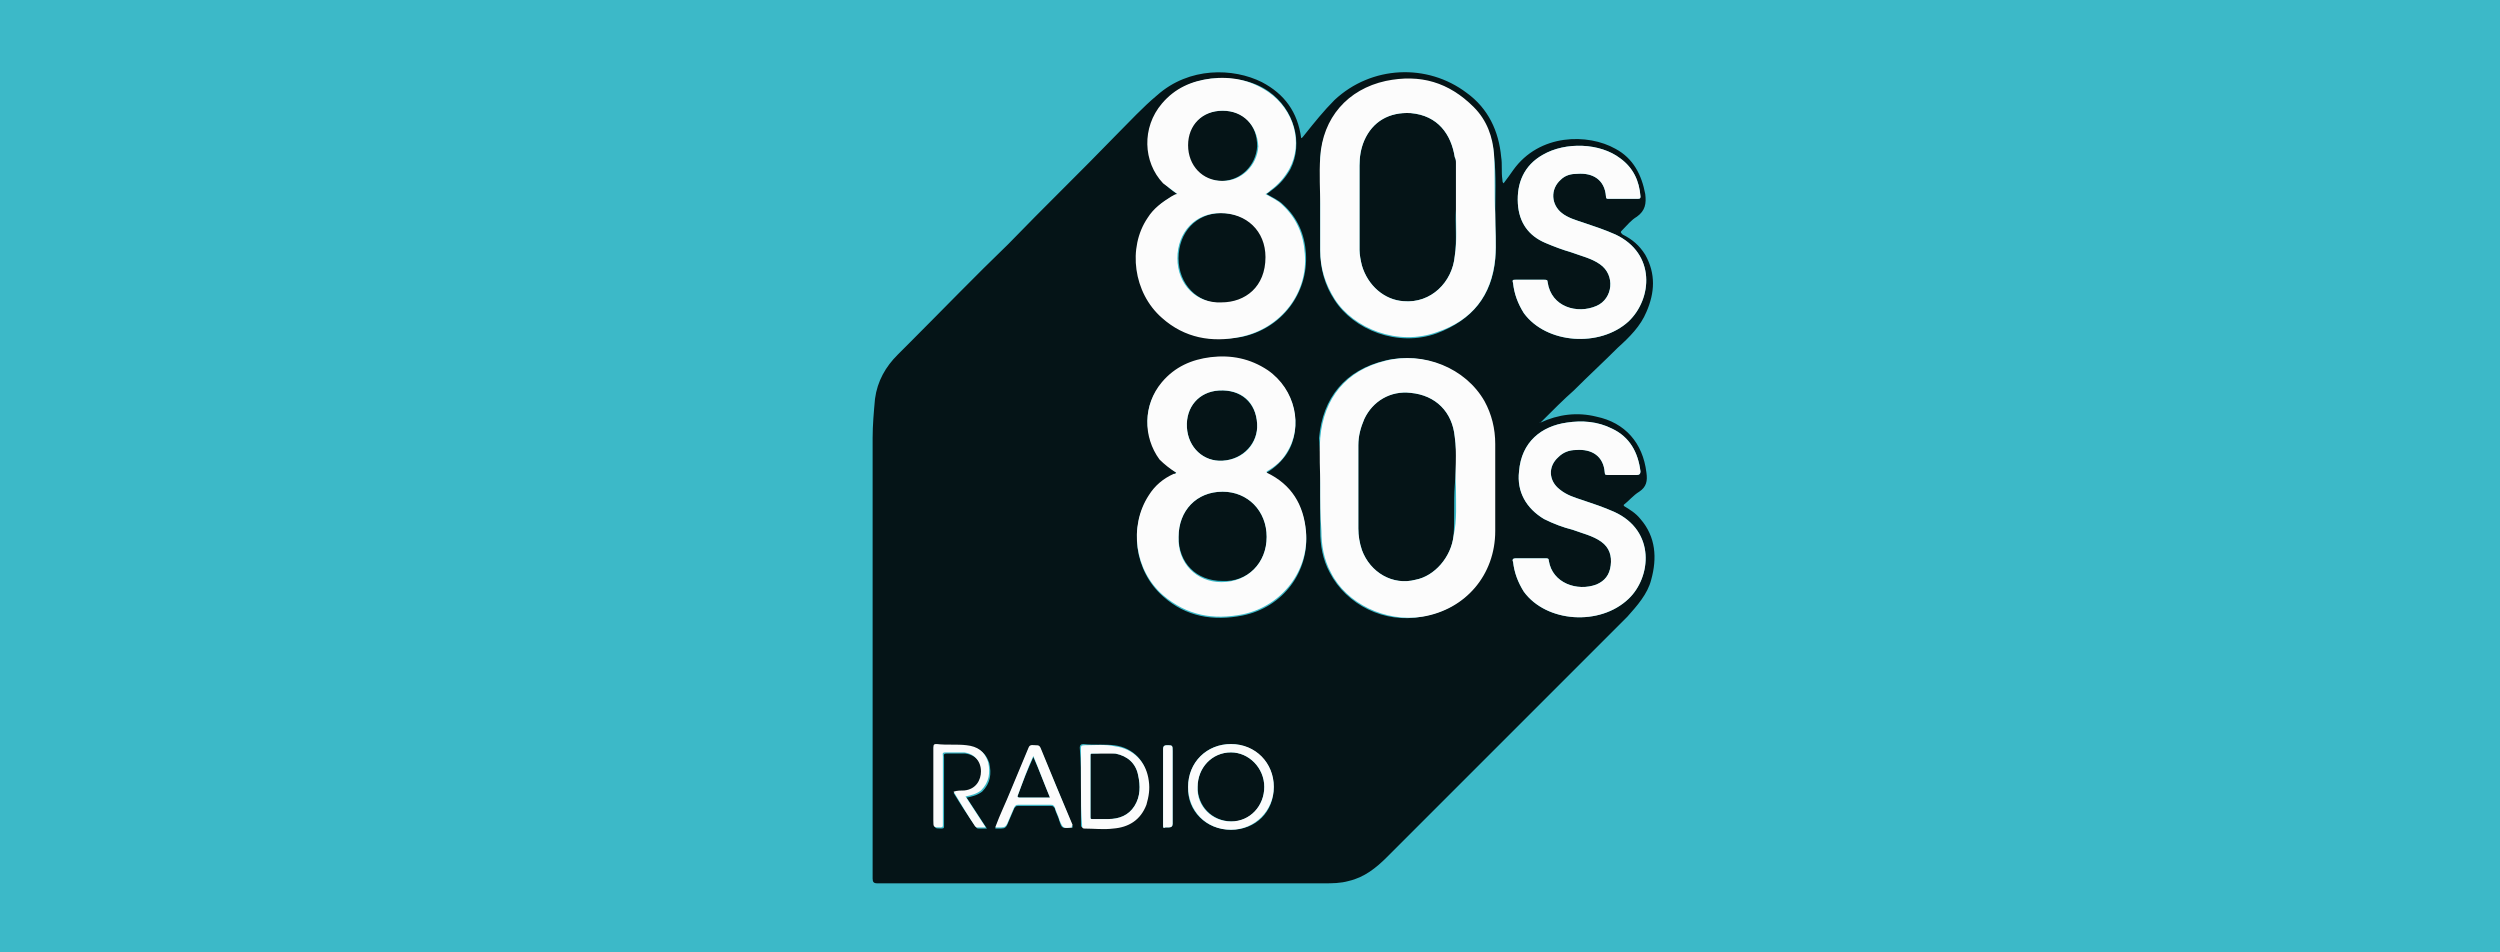 <?xml version="1.0" encoding="utf-8"?>
<!-- Generator: Adobe Illustrator 25.4.1, SVG Export Plug-In . SVG Version: 6.00 Build 0)  -->
<svg version="1.1" xmlns="http://www.w3.org/2000/svg" xmlns:xlink="http://www.w3.org/1999/xlink" x="0px" y="0px"
	 viewBox="0 0 210 80" style="enable-background:new 0 0 210 80;" xml:space="preserve">
<style type="text/css">
	.st0{fill:#FFFFFF;}
	.st1{fill:#E94335;}
	.st2{fill:#FABB05;}
	.st3{fill:#4284F3;}
	.st4{fill:#34A753;}
	.st5{fill:url(#);}
	.st6{fill-rule:evenodd;clip-rule:evenodd;fill:#D81918;}
	.st7{fill-rule:evenodd;clip-rule:evenodd;fill:#FFFFFF;}
	.st8{fill-rule:evenodd;clip-rule:evenodd;fill:#FBBA00;}
	.st9{fill-rule:evenodd;clip-rule:evenodd;fill:#E3051B;}
	.st10{fill-rule:evenodd;clip-rule:evenodd;fill:#1D1D1B;}
	.st11{fill:url(#SVGID_1_);}
	.st12{opacity:0.52;}
	.st13{fill:url(#SVGID_00000072991821872600351220000002473032243159444865_);}
	.st14{fill:url(#SVGID_00000066483708299209329160000003776685496453965477_);}
	.st15{fill:url(#SVGID_00000118367660397716617660000002008471022627661480_);}
	.st16{fill:url(#SVGID_00000060008641229100035740000013448164481066950026_);}
	.st17{fill:url(#SVGID_00000088832644547924170790000012932445519778880156_);}
	.st18{fill:url(#SVGID_00000010310651819323918030000011448369839587295635_);}
	.st19{fill:url(#SVGID_00000073678966311468881610000013262521440541404055_);}
	.st20{opacity:0.47;}
	.st21{fill:url(#SVGID_00000163071818898365306510000000510503251085705378_);}
	.st22{fill:url(#SVGID_00000072958703054621431500000000621178956225304744_);}
	.st23{fill:url(#SVGID_00000090985130998294667330000007943859801606025367_);}
	.st24{fill:url(#SVGID_00000049217146643738712640000013540486130559523999_);}
	.st25{fill:url(#SVGID_00000127733648432339709830000015706277417698246038_);}
	.st26{fill:url(#SVGID_00000144326014079428129120000008559025175546714509_);}
	.st27{fill:url(#SVGID_00000031900741453685836420000013085545501622036892_);}
	.st28{opacity:0.45;}
	.st29{fill:url(#SVGID_00000074407206031815465150000010560789313481561000_);}
	.st30{fill:url(#SVGID_00000181080728950559738790000003773927382405271472_);}
	.st31{fill:url(#SVGID_00000062183311825090828940000014053742427096627893_);}
	.st32{fill:url(#SVGID_00000000942278410891324930000002144365801384705930_);}
	.st33{fill:url(#SVGID_00000022555781008379549170000010294527152220625825_);}
	.st34{fill:url(#SVGID_00000169520458749250605490000003922239146929393842_);}
	.st35{fill:url(#SVGID_00000048481957234106206880000009821421085132806067_);}
	.st36{filter:url(#Adobe_OpacityMaskFilter);}
	.st37{mask:url(#SVGID_00000041289893962440000350000010371516148447839653_);}
	.st38{fill:url(#SVGID_00000041286092223716764280000003553631914050904227_);}
	.st39{fill:url(#SVGID_00000065074390421238255380000004869497329577841795_);}
	.st40{fill:url(#SVGID_00000016063717200228093630000009858104242049211545_);}
	.st41{fill:url(#SVGID_00000163773969538830147960000009118737839062563221_);}
	.st42{fill:url(#SVGID_00000091705277006910928780000007708897093490398881_);}
	.st43{fill:url(#SVGID_00000122698251240413232570000017307077747162744759_);}
	.st44{fill:url(#SVGID_00000073690242840277271020000014854615209116718782_);}
	.st45{opacity:0.74;}
	.st46{filter:url(#Adobe_OpacityMaskFilter_00000126321350838727301070000015690883932145149585_);}
	.st47{mask:url(#SVGID_00000129181517681041803210000005807054391599439507_);}
	.st48{fill:url(#SVGID_00000054957679565889409490000011363589162646492813_);}
	.st49{fill:url(#SVGID_00000037670162749565020300000017868860843000912795_);}
	.st50{fill:url(#SVGID_00000168094635290552352360000006099809662223249546_);}
	.st51{fill:url(#SVGID_00000045614118536964743400000012590443228297459844_);}
	.st52{fill:url(#SVGID_00000012464512495047140350000007475815461792767392_);}
	.st53{fill:url(#SVGID_00000000917146480181655680000017897809457982573198_);}
	.st54{fill:url(#SVGID_00000106125176775774915390000012612294945158472080_);}
	.st55{fill:#3CB9C8;}
	.st56{fill:#051417;}
	.st57{fill:#FCFCFC;}
	.st58{fill:#E43238;}
	.st59{fill:#0064D1;}
	.st60{fill:#F4AE02;}
	.st61{fill:#85B717;}
	.st62{fill:#0062D3;}
	.st63{fill:#86B801;}
	.st64{fill-rule:evenodd;clip-rule:evenodd;fill:#EA2727;}
	.st65{fill:#796F66;}
	.st66{fill-rule:evenodd;clip-rule:evenodd;fill:#FF9800;}
	.st67{fill-rule:evenodd;clip-rule:evenodd;}
	.st68{fill-rule:evenodd;clip-rule:evenodd;fill:#ED7203;}
	.st69{fill:#E20613;}
	.st70{fill:#981015;}
	.st71{fill:#EC1C24;}
	.st72{fill:#034EA1;}
	.st73{fill:#E50000;}
	.st74{fill:#FFB511;}
	.st75{fill:#009EE2;}
	.st76{fill:#FFBA00;}
	
		.st77{opacity:0.5;fill-rule:evenodd;clip-rule:evenodd;fill:url(#path1344_00000011026993398142897730000000225414607856064652_);enable-background:new    ;}
	
		.st78{fill-rule:evenodd;clip-rule:evenodd;fill:url(#path27150_00000086684917799423412660000004766581529050768285_);stroke:#8E5902;stroke-linejoin:round;}
	
		.st79{fill-rule:evenodd;clip-rule:evenodd;fill:url(#rect27148_00000176754184998948292990000003575088518548783269_);stroke:#8E5902;stroke-width:1;stroke-linecap:round;stroke-linejoin:round;}
	
		.st80{opacity:0.35;fill:none;stroke:url(#rect27152_00000176014505502859630530000017260002251746491776_);stroke-linecap:round;enable-background:new    ;}
	
		.st81{opacity:0.5;fill:none;stroke:url(#path5661_00000176024381773402303060000018008631910358460586_);enable-background:new    ;}
	
		.st82{fill-rule:evenodd;clip-rule:evenodd;fill:#AC7FA7;stroke:#5C3566;stroke-width:1;stroke-linecap:round;stroke-linejoin:round;}
	.st83{opacity:0.5;fill:none;stroke:#FFFFFF;stroke-width:1;stroke-linecap:round;enable-background:new    ;}
	.st84{fill-rule:evenodd;clip-rule:evenodd;fill:#89E134;stroke:#4E9906;stroke-linecap:round;stroke-linejoin:round;}
	.st85{fill-rule:evenodd;clip-rule:evenodd;fill:#FBE84F;stroke:#C39F00;stroke-linecap:round;stroke-linejoin:round;}
	.st86{opacity:0.5;fill:none;stroke:#FFFFFF;stroke-linecap:round;enable-background:new    ;}
	.st87{fill-rule:evenodd;clip-rule:evenodd;fill:#FBAE3E;stroke:#CD5C00;stroke-linecap:round;stroke-linejoin:round;}
	.st88{fill:#EE2929;stroke:#A30000;stroke-width:1;stroke-linecap:round;stroke-linejoin:round;}
	
		.st89{opacity:0.5;fill:none;stroke:url(#path2311_00000098216872516689764630000012467862819225924480_);stroke-width:1;stroke-linecap:round;stroke-linejoin:round;enable-background:new    ;}
	.st90{opacity:0.512;fill:url(#path2313_00000069377934968493060280000003253801645329570179_);enable-background:new    ;}
	.st91{opacity:0.512;fill:url(#path2323_00000138566306151644228880000009981917965266081468_);enable-background:new    ;}
	.st92{fill:#009540;}
	.st93{fill-rule:evenodd;clip-rule:evenodd;fill:#40AA5D;}
	.st94{fill-rule:evenodd;clip-rule:evenodd;fill:url(#rect8192_00000091734123638976370600000016732120449291622829_);}
	.st95{fill-rule:evenodd;clip-rule:evenodd;fill:url(#rect8199_00000000199994421704751140000005158138313685288070_);}
	.st96{fill-rule:evenodd;clip-rule:evenodd;fill:url(#rect8206_00000031185474454911284490000002762870324406642072_);}
	.st97{fill-rule:evenodd;clip-rule:evenodd;fill:url(#rect8213_00000002344787116029566040000014631738784269905590_);}
	.st98{fill-rule:evenodd;clip-rule:evenodd;fill:url(#rect8220_00000105416232735766153660000014621923361201826985_);}
	.st99{fill-rule:evenodd;clip-rule:evenodd;fill:url(#rect8227_00000108311444665235592310000005455153305742120877_);}
	.st100{fill-rule:evenodd;clip-rule:evenodd;fill:url(#rect8234_00000092417362069365261810000005103561692192488329_);}
	.st101{fill-rule:evenodd;clip-rule:evenodd;fill:url(#rect8241_00000010309325613313464440000017209774378058972552_);}
	.st102{fill-rule:evenodd;clip-rule:evenodd;fill:url(#rect8248_00000133493684734266100420000013214586217058313148_);}
	.st103{fill:#FFCB00;}
	.st104{fill:#FFCE00;}
	.st105{fill:#231F1F;}
	.st106{fill:#231E1F;}
	.st107{fill:#DD2939;}
	.st108{fill:#007BAC;}
	.st109{fill:#EC1D24;}
	.st110{fill:url(#path201_00000145775146773336769790000014441346901971136417_);}
	.st111{fill:url(#path225_00000029033379334788915240000000796010804819559100_);}
	.st112{fill:url(#path249_00000026145009017803899120000017515347735702731654_);}
	.st113{fill:url(#path273_00000116230078404495337260000002578733635778742939_);}
	.st114{fill:#FFD700;}
	.st115{fill:#333333;}
	.st116{fill-rule:evenodd;clip-rule:evenodd;fill:#E54414;}
	.st117{fill-rule:evenodd;clip-rule:evenodd;fill:#6F99CB;}
	.st118{fill-rule:evenodd;clip-rule:evenodd;fill:#0063AB;}
	.st119{fill-rule:evenodd;clip-rule:evenodd;fill:#FBC210;}
	.st120{clip-path:url(#SVGID_00000000918925893125220450000009423671084860580262_);}
	
		.st121{fill:url(#SVGID_00000020362788124611896880000012137148858608686494_);filter:url(#Adobe_OpacityMaskFilter_00000095323526571857496480000004485609649684809354_);}
	.st122{mask:url(#t_00000120522985861576245750000016831770730294781877_);}
	.st123{fill:url(#SVGID_00000091735074070782867160000003666222530897318589_);}
	
		.st124{fill:url(#SVGID_00000057868313716053473650000003453299393660140215_);filter:url(#Adobe_OpacityMaskFilter_00000109016849997121233330000011691381647865441441_);}
	.st125{mask:url(#v_00000177471283923234533210000015749259391727861426_);}
	.st126{fill:url(#SVGID_00000144307811606309463590000001944055580944124599_);}
	
		.st127{fill:url(#SVGID_00000057120376764122416980000002601097132367706778_);filter:url(#Adobe_OpacityMaskFilter_00000062194473257879294110000012753816570289650598_);}
	.st128{mask:url(#x_00000013193917352219831140000009993415815303307695_);}
	.st129{fill:url(#SVGID_00000155133128821037080160000010240870780174643589_);}
	
		.st130{fill:url(#SVGID_00000080195239227240322460000004925835387042961552_);filter:url(#Adobe_OpacityMaskFilter_00000168833070381872514190000010911923552240466581_);}
	.st131{mask:url(#z_00000105418870652544319140000014477977276568173206_);}
	.st132{fill:url(#SVGID_00000107552681971967384830000005670368081647231375_);}
	
		.st133{fill:url(#SVGID_00000164504451560986190680000001357374580411469213_);filter:url(#Adobe_OpacityMaskFilter_00000067932160277557998290000006891087920433715891_);}
	.st134{mask:url(#ab_00000086669764635939432060000010827241811619865992_);}
	.st135{fill:url(#SVGID_00000007386379255941262100000007719901317368010165_);}
	
		.st136{fill:url(#SVGID_00000043426466728458902100000018169351217647407512_);filter:url(#Adobe_OpacityMaskFilter_00000178196154303592432200000012696040286135736717_);}
	.st137{mask:url(#ad_00000022539684549620549590000013815287410952697531_);}
	.st138{fill:url(#SVGID_00000095296350344981360160000010193847979579378077_);}
	
		.st139{fill:url(#SVGID_00000176039020289069853920000006164879222709560480_);filter:url(#Adobe_OpacityMaskFilter_00000079463747055021652900000016749008939276913571_);}
	.st140{mask:url(#af_00000057137356459785283050000006494602991240061113_);}
	.st141{fill:url(#SVGID_00000076605617845067513730000015049026718235968685_);}
	
		.st142{fill:url(#SVGID_00000047038471071497069810000009507210865161931919_);filter:url(#Adobe_OpacityMaskFilter_00000155135401775174415900000009792387877213622693_);}
	.st143{mask:url(#ah_00000176735556807597240500000003561332561861074098_);}
	.st144{fill:url(#SVGID_00000016045710058868922060000011184735754357931661_);}
	
		.st145{fill:url(#SVGID_00000037656042963983707710000009502431253541358494_);filter:url(#Adobe_OpacityMaskFilter_00000092416179499670241700000001119240621068255671_);}
	.st146{mask:url(#aj_00000152977701711701652550000006951133249986498741_);}
	.st147{fill:url(#SVGID_00000106852924414057874090000011708971534583642541_);}
	
		.st148{fill:url(#SVGID_00000044144028078450647880000008402702967089754520_);filter:url(#Adobe_OpacityMaskFilter_00000155863272393084201260000013130088637184587167_);}
	.st149{mask:url(#al_00000062153127927742485300000006656273592748868500_);}
	.st150{fill:url(#SVGID_00000093876649541140691800000018054495469559866038_);}
	
		.st151{fill:url(#SVGID_00000062150937252773120210000001043795112492318868_);filter:url(#Adobe_OpacityMaskFilter_00000142871933093379154830000014631689316339320714_);}
	.st152{mask:url(#an_00000031204477300098151730000011279695611857857212_);}
	.st153{fill:url(#SVGID_00000155125902672073690830000008590622525104454534_);}
	
		.st154{fill:url(#SVGID_00000174587144909518660900000009582581779407948439_);filter:url(#Adobe_OpacityMaskFilter_00000041279175383106064140000000489276097927545012_);}
	.st155{mask:url(#ap_00000098194966444649220730000006585605053756100541_);}
	.st156{fill:url(#SVGID_00000180359357370906509770000007651969501274355127_);}
	
		.st157{fill:url(#SVGID_00000168801932626364433350000014430526062600591515_);filter:url(#Adobe_OpacityMaskFilter_00000072976743586117981790000014522907211044447163_);}
	.st158{mask:url(#ar_00000149377868035463976460000005576996813022121875_);}
	.st159{fill:url(#SVGID_00000084520761179134657550000017545880329328422333_);}
	
		.st160{fill:url(#SVGID_00000110444881306981731470000012014681200554388362_);filter:url(#Adobe_OpacityMaskFilter_00000066506546651490371480000017886094497708650942_);}
	.st161{mask:url(#at_00000005224300522480163620000008677687516004104116_);}
	.st162{fill:url(#SVGID_00000145039145792567561340000008125068449164660145_);}
	
		.st163{fill:url(#SVGID_00000092457740693329061400000012456134012003982225_);filter:url(#Adobe_OpacityMaskFilter_00000110441376926089983520000014780633421130312335_);}
	.st164{mask:url(#av_00000158745512678109424090000005030040814466175663_);}
	.st165{fill:url(#SVGID_00000008844100986329013510000010886905895150615183_);}
	
		.st166{fill:url(#SVGID_00000010312335103807172330000001373873378105020603_);filter:url(#Adobe_OpacityMaskFilter_00000146471237599849417290000006723003782537524641_);}
	.st167{mask:url(#ax_00000065058993222442761880000012415413549702541247_);}
	.st168{fill:url(#SVGID_00000059284713580238162600000007897973770603068074_);}
	
		.st169{fill:url(#SVGID_00000176007633919385704700000013601758350049150094_);filter:url(#Adobe_OpacityMaskFilter_00000112634600181117594920000009073025311689405084_);}
	.st170{mask:url(#az_00000053541378246234362770000018344365394668345278_);}
	.st171{fill:url(#SVGID_00000038379886131934604560000006848677660962505141_);}
	.st172{fill:url(#SVGID_00000102509678736581187220000007017598687191234709_);}
	.st173{fill:url(#SVGID_00000086686043920770649240000012976832966602317978_);}
	.st174{fill:url(#SVGID_00000147917086567875662170000014092736686090806427_);}
	.st175{fill:url(#SVGID_00000036241448390320546060000005664971791188724159_);}
	
		.st176{fill:url(#SVGID_00000066488257329680049180000000800680376963186111_);filter:url(#Adobe_OpacityMaskFilter_00000037689874605233044050000002250730085451155387_);}
	.st177{mask:url(#bf_00000170997223690222401490000010768823875415602877_);}
	.st178{fill:url(#SVGID_00000026859595673518231490000003457625597890308789_);}
	.st179{fill:url(#SVGID_00000120551492987027667270000016379862350099962251_);}
	.st180{clip-path:url(#SVGID_00000054237624348126374060000013292979211600342419_);}
	.st181{clip-path:url(#SVGID_00000180355670703906790990000014538811854890428808_);fill:#E30613;}
	.st182{clip-path:url(#SVGID_00000180355670703906790990000014538811854890428808_);fill:#050100;}
	.st183{fill:#1D71B6;}
	.st184{fill:#1E71B6;}
	.st185{fill:#1E71B7;}
	.st186{fill:#BFC0C1;}
	.st187{fill:#CDCECF;}
	.st188{fill:#B3B4B5;}
	.st189{fill:#C9CACB;}
	.st190{fill:#27282A;}
	.st191{fill:#006CCE;}
	.st192{fill:#262627;}
	.st193{fill:#D9DADB;}
	.st194{fill:#585858;}
	.st195{fill:#0465C1;}
	.st196{fill:#2274B8;}
	.st197{fill:#04315C;}
	.st198{fill:#1F72B7;}
	.st199{fill:#B1B2B3;}
	.st200{fill:#B9BABB;}
	.st201{fill:#747475;}
	.st202{fill:#070707;}
	.st203{fill:#072C53;}
	.st204{fill:#616161;}
	.st205{fill:#F3F4F4;}
	.st206{fill:#8E9391;}
	.st207{fill:#9B9F9E;}
	.st208{fill:#898D8C;}
	.st209{fill:#676868;}
	.st210{fill:#063059;}
	.st211{fill:#929794;}
	.st212{fill:#8B908E;}
	.st213{fill:#B6B7B7;}
	.st214{fill:#B0B3B2;}
	.st215{fill:#BCBEBE;}
	.st216{fill:#4C4D4A;}
	.st217{fill:#9A9F9D;}
	.st218{fill:#898D8B;}
	.st219{fill:#7F8080;}
	.st220{fill:#001C43;}
	.st221{fill:#FDFDFD;}
	.st222{fill:#F9FBFC;}
	.st223{fill:#C4C5C6;}
	.st224{fill:#BBBCBD;}
	.st225{fill:#B8B9BA;}
	.st226{fill:#D1D2D3;}
	.st227{fill:#D6D7D8;}
	.st228{fill:#636364;}
	.st229{fill:#E1E2E3;}
	.st230{fill:#D5D6D7;}
	.st231{fill:#00376B;}
	.st232{fill:#A4A4A5;}
	.st233{fill:#8D8D8E;}
	.st234{fill:#004482;}
	.st235{fill:#285087;}
	.st236{fill:#0082FD;}
	.st237{fill:#161413;}
	.st238{fill:#D7D7D8;}
	.st239{fill:#080909;}
	.st240{fill:#909492;}
	.st241{fill:#9FA2A1;}
	.st242{fill:#8B8B8C;}
	.st243{fill:#020D1A;}
	.st244{fill:#767676;}
	.st245{fill:#323233;}
	.st246{fill:#6C6C6C;}
	.st247{fill:#808583;}
	.st248{fill:#F4F4F5;}
	.st249{fill:#EBECED;}
	.st250{fill:#EDEDEE;}
	.st251{fill:#BEBFBF;}
	.st252{fill:#034889;}
	.st253{fill:#022C56;}
	.st254{fill:#020E1B;}
	.st255{fill:#031B34;}
	.st256{fill:#000307;}
	.st257{fill:#EFEFF0;}
	.st258{fill:#EBECEC;}
	.st259{fill:#A5A6A7;}
	.st260{fill:#909192;}
	.st261{fill:#DBDCDD;}
	.st262{fill:#C1C2C3;}
	.st263{fill:#7E7E7F;}
	.st264{fill:#E3E4E5;}
	.st265{fill:#E7E8E9;}
	.st266{fill:#ECEDED;}
	.st267{fill:#C1C1C2;}
	.st268{fill:#003F7A;}
	.st269{fill:#004584;}
	.st270{fill:#004D93;}
	.st271{fill:#01519B;}
	.st272{fill:#007BEE;}
	.st273{fill:#0062BD;}
	.st274{fill:#006FD4;}
	.st275{fill:#DFDEDE;}
	.st276{fill:#41618E;}
	.st277{fill:#EEEFF0;}
	.st278{fill:#F0F0F0;}
	.st279{fill:#8C908F;}
	.st280{fill:#DDDDDC;}
	.st281{fill:#349CFC;}
	.st282{fill:#8F9391;}
	.st283{fill:#9C9487;}
	.st284{fill:#E3E4E4;}
	.st285{fill:#0168C8;}
	.st286{fill:#0075E0;}
	.st287{fill:#898A86;}
	.st288{fill:#BDA994;}
	.st289{fill:#959496;}
	.st290{fill:#5F5E5C;}
	.st291{fill:#787979;}
	.st292{fill:#8E9290;}
	.st293{fill:#E4E2DF;}
	.st294{fill:#A2A1A2;}
	.st295{fill:#4C4C4D;}
	.st296{fill:#385F8E;}
	.st297{fill:#BCBDBE;}
	.st298{fill:#929494;}
	.st299{fill:#ECEDEE;}
	.st300{fill:#1D1D1D;}
	.st301{fill:#AEAFB1;}
	.st302{fill:#626264;}
	.st303{fill:#C3C4C5;}
	.st304{fill:#FAFBFB;}
	.st305{fill:#001224;}
	.st306{fill:#0F2A48;}
	.st307{fill:#10283F;}
	.st308{fill:#818080;}
	.st309{fill:#898989;}
	.st310{fill:#878C8A;}
	.st311{fill:#B8B8B8;}
	.st312{fill:#919191;}
	.st313{fill:#0567C8;}
	.st314{fill:#A1A2A4;}
	.st315{fill:#E0E1E2;}
	.st316{fill:#DEDFE0;}
	.st317{fill:#E4E4E5;}
	.st318{fill:#F0F0F2;}
	.st319{fill:#9D9D9E;}
	.st320{fill:#F1EFED;}
	.st321{fill:#818684;}
	.st322{fill:#005AAD;}
	.st323{fill:#505153;}
	.st324{fill:#919594;}
	.st325{fill:#ECECEC;}
	.st326{fill:#F9F9F9;}
	.st327{fill:#E7E7E6;}
	.st328{fill:#E1E1E1;}
	.st329{fill:#D6D6D6;}
	.st330{fill:#DCDCDC;}
	.st331{fill:#082A56;}
	.st332{fill:#747577;}
	.st333{fill:#EFF0F1;}
	.st334{fill:#B3B7B5;}
	.st335{fill:#4BA7FC;}
	.st336{fill:#F8F8F8;}
	.st337{fill:#F6F6F6;}
	.st338{fill:#2C80CC;}
	.st339{fill:#7E8080;}
	.st340{fill:#6F7171;}
	.st341{fill:#707271;}
	.st342{fill:#322F2D;}
	.st343{fill:#3D4145;}
	.st344{fill:#F9FAFA;}
	.st345{fill:#F1F2F3;}
	.st346{fill:#282829;}
	.st347{fill:#999999;}
	.st348{fill:#FBFBFB;}
	.st349{fill:#CACAC9;}
	.st350{fill:#E9EAEC;}
	.st351{fill:#DADBDC;}
	.st352{fill:#C2C3C4;}
	.st353{fill:#C1C2C2;}
	.st354{fill:#868788;}
	.st355{fill:#939394;}
	.st356{fill:#F7F8F9;}
	.st357{fill:#E1E2E2;}
	.st358{fill:#E6E6E6;}
	.st359{fill:#AFAFAF;}
	.st360{fill:#A7A7A7;}
	.st361{fill:#A0A0A0;}
	.st362{fill:#9B9C9E;}
	.st363{fill:#E9E9E9;}
	.st364{fill:#E5E6E8;}
	.st365{fill:#EBEBEC;}
	.st366{fill:#4C4D4F;}
	.st367{fill:#F1F1F1;}
	.st368{fill:#3B7CCA;}
	.st369{fill:#0E60C8;}
	.st370{fill:#D2D2D2;}
	.st371{fill:#868789;}
	.st372{fill:#6A6A6C;}
	.st373{fill:#4F4F51;}
	.st374{fill:#88898B;}
	.st375{fill:#96CCFD;}
	.st376{fill:#A7D8FD;}
	.st377{fill:#E3E3E5;}
	.st378{fill:#D3D4D5;}
	.st379{fill:#A3D7FD;}
	.st380{fill:#E4E4E4;}
	.st381{fill:#98999B;}
	.st382{fill:#818284;}
	.st383{fill:#BEBEBF;}
	.st384{fill:#C9C9CA;}
	.st385{fill:#C5C5C5;}
	.st386{fill:#FBBA00;}
	.st387{fill:#FBE910;}
	.st388{clip-path:url(#SVGID_00000154422680408023885890000008278371617645507478_);}
	.st389{clip-path:url(#SVGID_00000080895232757133573200000008699318702385953679_);}
	.st390{fill:#E5007E;}
	.st391{clip-path:url(#SVGID_00000103945893860375214400000016463858585059142059_);}
	.st392{clip-path:url(#SVGID_00000044882128234211330180000002124490057536914836_);fill:#650000;}
	.st393{clip-path:url(#SVGID_00000044882128234211330180000002124490057536914836_);fill:#FFFFFF;}
	.st394{clip-path:url(#SVGID_00000044882128234211330180000002124490057536914836_);}
	
		.st395{clip-path:url(#SVGID_00000132071609702786332450000009543297791921465767_);fill-rule:evenodd;clip-rule:evenodd;fill:#E20613;}
	.st396{clip-path:url(#SVGID_00000063625560550810804540000012984019157336965550_);fill:#FFFFFF;}
	.st397{clip-path:url(#SVGID_00000034776465287506121520000008482712975309439415_);fill-rule:evenodd;clip-rule:evenodd;}
	
		.st398{clip-path:url(#SVGID_00000048488850930693247220000014821432351466405013_);fill-rule:evenodd;clip-rule:evenodd;fill:#FFFFFF;}
	.st399{clip-path:url(#SVGID_00000036211588572117607920000017293101962498287781_);fill:#FFFFFF;}
	.st400{fill:#848484;}
	.st401{fill:#1FA02E;}
	.st402{fill:#8A8A8A;}
	.st403{fill:#314A96;}
	.st404{fill:#969696;}
	.st405{fill:#E6561F;}
	.st406{fill:#FF6400;}
	.st407{display:none;}
	.st408{display:inline;fill:#FFFFFF;}
	.st409{display:inline;}
	.st410{clip-path:url(#SVGID_00000098180653656806672730000008057030553635712175_);}
	.st411{clip-path:url(#SVGID_00000059278583397170840920000001204690011041847950_);fill:#00A990;}
	.st412{clip-path:url(#SVGID_00000059278583397170840920000001204690011041847950_);fill:#76777A;}
	.st413{fill:#0A0C0B;}
	.st414{fill:#030504;}
	.st415{fill:#B3B5B4;}
	.st416{fill:#B2B2B2;}
	.st417{fill:#C2C3C3;}
	.st418{fill:#BDBEBE;}
	.st419{fill:#202221;}
	.st420{fill:#010101;}
	.st421{fill:#81B58E;}
	.st422{fill:#82B48E;}
	.st423{fill:#81B68E;}
	.st424{fill:#80B68E;}
	.st425{fill:#080C0A;}
	.st426{fill:#81B58C;}
	.st427{fill:#090B0A;}
	.st428{fill:#86AC8F;}
	.st429{fill:#80B78E;}
	.st430{fill:#0C0E0B;}
	.st431{fill:#84B48F;}
	.st432{fill:#80B68F;}
	.st433{fill:#030205;}
	.st434{fill:#1A1A1A;}
	.st435{fill:#161616;}
	.st436{fill:#1C1C1C;}
	.st437{fill:#BCDBC8;}
	.st438{fill:#171717;}
	.st439{fill:#80B78C;}
	.st440{fill:#0F0F0F;}
	.st441{fill:#090909;}
	.st442{fill:#151515;}
	.st443{fill:#7D7E7E;}
	.st444{fill:#CCC4DA;}
	.st445{fill:#777776;}
	.st446{fill:#08060B;}
	.st447{fill:#C1B7D2;}
	.st448{fill:#908F90;}
	.st449{fill:#D2C7DC;}
	.st450{fill:#040605;}
	.st451{fill:#D2C8DB;}
	.st452{fill:#080C0B;}
	.st453{fill:#BCD2C6;}
	.st454{fill:#85B38E;}
	.st455{fill:#0C100E;}
	.st456{fill:#89B091;}
	.st457{fill:#0A0A0A;}
	.st458{fill:#89B093;}
	.st459{fill:#82AA90;}
	.st460{fill:#9B9B9B;}
	.st461{fill:#121213;}
	.st462{fill:#7D7D7D;}
	.st463{fill:#C2B9D3;}
	.st464{fill:#DCD7E3;}
	.st465{fill:#BACDC3;}
	.st466{fill:#908F91;}
	.st467{fill:#444444;}
	.st468{fill:#E5E4E7;}
	.st469{fill:#464646;}
	.st470{fill:#DEDAE2;}
	.st471{fill:#BCBBBB;}
	.st472{fill:#C4BFC0;}
	.st473{fill:#DCDBDD;}
	.st474{fill:#C0BAD3;}
	.st475{fill:#87B297;}
	.st476{fill:#626262;}
	.st477{fill:#D4D3D4;}
	.st478{fill:#88B392;}
	.st479{fill:#D2D2D3;}
	.st480{fill:#868B84;}
	.st481{fill:#F1F0F2;}
	.st482{fill:#232323;}
	.st483{fill:#BCB5CC;}
	.st484{fill:#010201;}
	.st485{fill:#89B293;}
	.st486{fill:#8F9090;}
	.st487{fill:#89B193;}
	.st488{fill:#88B092;}
	.st489{fill:#272727;}
	.st490{fill:#88B193;}
	.st491{fill:#8CB193;}
	.st492{fill:#7FA488;}
	.st493{fill:#222223;}
	.st494{fill:#C4B9CC;}
	.st495{fill:#D1C7DB;}
	.st496{fill:#A6A7A7;}
	.st497{fill:#7C7D7E;}
	.st498{fill:#C6BCD3;}
	.st499{fill:#B3B1B4;}
	.st500{fill:#5D5D5D;}
	.st501{fill:#999A96;}
	.st502{fill:#939190;}
	.st503{fill:#9B9F9B;}
	.st504{fill:#080A09;}
	.st505{fill:#B5B6B6;}
	.st506{fill:#8BB296;}
	.st507{fill:#C2B7CC;}
	.st508{fill:#828280;}
	.st509{fill:#88B298;}
	.st510{fill:#8AAF92;}
	.st511{fill:#88B295;}
	.st512{fill:#606060;}
	.st513{fill:#8AB095;}
	.st514{fill:#79B288;}
	.st515{fill:#8CB094;}
	.st516{fill:#BDCFC5;}
	.st517{fill:#8CB195;}
	.st518{fill:#1A1D1C;}
	.st519{fill:#6A6A6A;}
	.st520{fill:#7CAD87;}
	.st521{fill:#0B0B0B;}
	.st522{fill:#A7A8A7;}
	.st523{fill:#8CB095;}
	.st524{fill:#101010;}
	.st525{fill:#242424;}
	.st526{fill:#8AB291;}
	.st527{fill:#6F6F6F;}
	.st528{fill:#6E6E6E;}
	.st529{fill:#555555;}
	.st530{fill:#8AB394;}
	.st531{fill:#8CB295;}
	.st532{fill:#656565;}
	.st533{fill:#9C9B97;}
	.st534{fill:#909190;}
	.st535{fill:#0D0D0D;}
	.st536{fill:#313131;}
	.st537{fill:#80A78A;}
	.st538{fill:#8DB198;}
	.st539{fill:#454545;}
	.st540{fill:#D5CFDD;}
	.st541{fill:#090A0A;}
	.st542{fill:#535353;}
	.st543{fill:#191919;}
	.st544{fill:#8CB296;}
	.st545{fill:#ACBCB4;}
	.st546{fill:#202020;}
	.st547{fill:#80A688;}
	.st548{fill:#C5BCD1;}
	.st549{fill:#696969;}
	.st550{fill:#D2CFDB;}
	.st551{fill:#141414;}
	.st552{fill:#8BB194;}
	.st553{fill:#717171;}
	.st554{fill:#93B49C;}
	.st555{fill:#8DB19A;}
	.st556{fill:#747474;}
	.st557{fill:#636363;}
	.st558{fill:#28282A;}
	.st559{fill:#BEB6D4;}
	.st560{fill:#8C8B88;}
	.st561{fill:#80A589;}
	.st562{fill:#676767;}
	.st563{fill:#96B5A0;}
	.st564{fill:#D5D0DC;}
	.st565{fill:#7B7C7B;}
	.st566{fill:#2C252D;}
	.st567{fill:#D0DDD9;}
	.st568{fill:#646464;}
	.st569{fill:#595959;}
	.st570{fill:#343434;}
	.st571{fill:#5A5A5A;}
	.st572{fill:#575757;}
	.st573{fill:#3E3E3E;}
	.st574{fill:#979898;}
	.st575{fill:#27282C;}
	.st576{fill:#6B6B6B;}
	.st577{fill:#131313;}
	.st578{fill:#3F3F3F;}
	.st579{fill:#151318;}
	.st580{fill:#1F1F1F;}
	.st581{fill:#303030;}
	.st582{fill:#3A3A3A;}
	.st583{fill:#3D3D3D;}
	.st584{fill:#918F9D;}
	.st585{fill:#666666;}
	.st586{fill:#3B3B3B;}
	.st587{fill:#1B1B1B;}
	.st588{fill:#2B2B2B;}
	.st589{fill:#09070F;}
	.st590{fill:#737474;}
	.st591{fill:#7C7B7D;}
	.st592{fill:#090610;}
	.st593{fill:#0D0713;}
	.st594{fill:#08050F;}
	.st595{fill:#0D0814;}
	.st596{fill:#8B9390;}
	.st597{fill:#090712;}
	.st598{fill:#242327;}
	.st599{fill:#111018;}
	.st600{fill:#100A17;}
	.st601{fill:#B1AABC;}
	.st602{fill:#B8B0C6;}
	.st603{fill:#B5ABC5;}
	.st604{fill:#8AB395;}
	.st605{fill:#78BB8D;}
	.st606{fill:#88B093;}
	.st607{fill:#87B196;}
	.st608{fill:#8AB293;}
	.st609{fill:#F2F7F1;}
	.st610{fill:#F6FAF7;}
	.st611{fill:#FBFCFC;}
	.st612{fill:#F8FBFA;}
	.st613{fill:#B2DDBD;}
	.st614{fill:#DAECE1;}
	.st615{fill:#C5DCCC;}
	.st616{fill:#B8D6C4;}
	.st617{fill:#BADFC4;}
	.st618{fill:#CEE6D4;}
	.st619{fill:#BBDCC6;}
	.st620{fill:#B5D5BD;}
	.st621{fill:#B6D1BF;}
	.st622{fill:#363F3C;}
	.st623{fill:#221F20;}
	.st624{fill:#8F8E8E;}
	.st625{fill:#9A9A9A;}
	.st626{fill:#B9DFC6;}
	.st627{fill:#C3E3CC;}
	.st628{fill:#BDE1C8;}
	.st629{fill:#9AABA1;}
	.st630{fill:#2A312F;}
	.st631{fill:#C3E3CB;}
	.st632{fill:#A3B4AB;}
	.st633{fill:#212323;}
	.st634{fill:#1E2321;}
	.st635{fill:#BADFC5;}
	.st636{fill:#AEC9B7;}
	.st637{fill:#B9DDC7;}
	.st638{fill:#393D3C;}
	.st639{fill:#AABEB5;}
	.st640{fill:#262E29;}
	.st641{fill:#2B3033;}
	.st642{fill:#AAB9B1;}
	.st643{fill:#94A59A;}
	.st644{fill:#152018;}
	.st645{fill:#293230;}
	.st646{fill:#171F1A;}
	.st647{fill:#BCD8C6;}
	.st648{fill:#EFF6EF;}
	.st649{fill:#E2F0E5;}
	.st650{fill:#E3F8EA;}
	.st651{fill:#B5DFC1;}
	.st652{fill:#B6DEC1;}
	.st653{fill:#BFE2C8;}
	.st654{fill:#B3DDC0;}
	.st655{fill:#AFDDBA;}
	.st656{fill:#B3DEC0;}
	.st657{fill:#CBE4D4;}
	.st658{fill:#B5D7BE;}
	.st659{fill:#B4D4C0;}
	.st660{fill:#B8E0C2;}
	.st661{fill:#E4F1E8;}
	.st662{fill:#E9F4EC;}
	.st663{fill:#D6ECDB;}
	.st664{fill:#C5E5CC;}
	.st665{fill:#232224;}
	.st666{fill:#2B2E2C;}
	.st667{fill:#A1A1A1;}
	.st668{fill:#2A2D2C;}
	.st669{fill:#C0E2CA;}
	.st670{fill:#AFCDBB;}
	.st671{fill:#C1E3CA;}
	.st672{fill:#96AA9F;}
	.st673{fill:#C9DCD0;}
	.st674{fill:#99AE9E;}
	.st675{fill:#9CB1A7;}
	.st676{fill:#82908B;}
	.st677{fill:#CBE7D3;}
	.st678{fill:#C5E4CE;}
	.st679{fill:#CEE8D3;}
	.st680{fill:#C5E5CD;}
	.st681{fill:#929C96;}
	.st682{fill:#C1E3CB;}
	.st683{fill:#C4E4CE;}
	.st684{fill:#C4E5CA;}
	.st685{fill:#C3E2C9;}
	.st686{fill:#C2E2CA;}
	.st687{fill:#AFCCB9;}
	.st688{fill:#2D3531;}
	.st689{fill:#DDEDE1;}
	.st690{fill:#C7E6D1;}
	.st691{fill:#BDE1C6;}
	.st692{fill:#BCE0C4;}
	.st693{fill:#C9E6D2;}
	.st694{fill:#C0E1C9;}
	.st695{fill:#E0EFE5;}
	.st696{fill:#D8EFDE;}
	.st697{fill:#D0E9D6;}
	.st698{fill:#CAE7D2;}
	.st699{fill:#DDEDE3;}
	.st700{fill:#CCE8D4;}
	.st701{fill:#CCE3CE;}
	.st702{fill:#D3EBD9;}
	.st703{fill:#CDE8D5;}
	.st704{fill:#D6EDDD;}
	.st705{fill:#D8ECDE;}
	.st706{fill:#D6EADB;}
	.st707{fill:#C6E5CE;}
	.st708{fill:#CAE7D1;}
	.st709{fill:#CFE8D6;}
	.st710{fill:#D5EBDB;}
	.st711{fill:#C6E5CD;}
	.st712{fill:#D8EEE1;}
	.st713{fill:#D8EEDD;}
	.st714{fill:#D5ECDA;}
	.st715{fill:#D7ECDC;}
	.st716{fill:#D9EEDF;}
	.st717{fill:#DEEFE4;}
	.st718{fill:#DDEEE3;}
	.st719{fill:#E2F1E6;}
	.st720{fill:#E0F1E6;}
	.st721{fill:#D2EAD6;}
	.st722{fill:#CBE7D1;}
	.st723{fill:#D9EDDD;}
	.st724{fill:#D4EBD8;}
	.st725{fill:#DDEDDF;}
	.st726{fill:#DFF0E5;}
	.st727{fill:#DFF0E2;}
	.st728{fill:#E0F0E5;}
	.st729{fill:#E0F1E5;}
	.st730{fill:#E5F1E8;}
	.st731{fill:#DEEFE2;}
	.st732{fill:#E8F4EB;}
	.st733{fill:#E2F0E6;}
	.st734{fill:#E1EFE6;}
	.st735{fill:#E5F2E9;}
	.st736{fill:#EBF5ED;}
	.st737{fill:#EDF7EF;}
	.st738{fill:#EBF6EE;}
	.st739{fill:#F6FAF8;}
	.st740{fill:#F4F9F3;}
	.st741{fill:#F5FAF4;}
	.st742{fill:url(#SVGID_00000172432927615209544550000007042216143874402971_);}
	.st743{clip-path:url(#SVGID_00000145024164229831603800000009164023348532755074_);}
	.st744{clip-path:url(#SVGID_00000083091003191145954250000003529474876032123327_);}
	.st745{clip-path:url(#SVGID_00000140015997103205544760000016770443770585118358_);}
	.st746{clip-path:url(#SVGID_00000178923240877817960530000012368863168265711533_);}
	.st747{clip-path:url(#SVGID_00000145024164229831603800000009164023348532755074_);fill:#FF0000;}
	.st748{clip-path:url(#SVGID_00000043456748627468187110000001978814308501301934_);fill:#FF0000;}
	.st749{clip-path:url(#SVGID_00000072271046119226979150000016833787765331728005_);}
	.st750{clip-path:url(#SVGID_00000149374844594365479450000016882017873686932388_);fill:#E20613;}
	.st751{clip-path:url(#SVGID_00000149374844594365479450000016882017873686932388_);fill:#1D1D1B;}
	.st752{filter:url(#Adobe_OpacityMaskFilter_00000051380920301635534720000000862891426199384251_);}
	.st753{mask:url(#mask-2_00000059268112900588513140000010957582132873013378_);fill-rule:evenodd;clip-rule:evenodd;fill:#E5001E;}
	.st754{fill-rule:evenodd;clip-rule:evenodd;fill:#E5001E;}
	.st755{clip-path:url(#SVGID_00000121966300401103306840000005944423455551933345_);fill:#22A948;}
	.st756{clip-path:url(#SVGID_00000121966300401103306840000005944423455551933345_);fill:#23A948;}
	.st757{clip-path:url(#SVGID_00000121966300401103306840000005944423455551933345_);fill:#24AA47;}
	.st758{clip-path:url(#SVGID_00000121966300401103306840000005944423455551933345_);fill:#25AA47;}
	.st759{clip-path:url(#SVGID_00000121966300401103306840000005944423455551933345_);fill:#26AB46;}
	.st760{clip-path:url(#SVGID_00000121966300401103306840000005944423455551933345_);fill:#27AB46;}
	.st761{clip-path:url(#SVGID_00000121966300401103306840000005944423455551933345_);fill:#28AC46;}
	.st762{clip-path:url(#SVGID_00000121966300401103306840000005944423455551933345_);fill:#29AC45;}
	.st763{clip-path:url(#SVGID_00000121966300401103306840000005944423455551933345_);fill:#2AAD45;}
	.st764{clip-path:url(#SVGID_00000121966300401103306840000005944423455551933345_);fill:#2BAD44;}
	.st765{clip-path:url(#SVGID_00000121966300401103306840000005944423455551933345_);fill:#2CAE44;}
	.st766{clip-path:url(#SVGID_00000121966300401103306840000005944423455551933345_);fill:#2DAE44;}
	.st767{clip-path:url(#SVGID_00000121966300401103306840000005944423455551933345_);fill:#2EAE43;}
	.st768{clip-path:url(#SVGID_00000121966300401103306840000005944423455551933345_);fill:#2FAF43;}
	.st769{clip-path:url(#SVGID_00000121966300401103306840000005944423455551933345_);fill:#30AF42;}
	.st770{clip-path:url(#SVGID_00000121966300401103306840000005944423455551933345_);fill:#31B042;}
	.st771{clip-path:url(#SVGID_00000121966300401103306840000005944423455551933345_);fill:#32B042;}
	.st772{clip-path:url(#SVGID_00000121966300401103306840000005944423455551933345_);fill:#33B141;}
	.st773{clip-path:url(#SVGID_00000121966300401103306840000005944423455551933345_);fill:#34B141;}
	.st774{clip-path:url(#SVGID_00000121966300401103306840000005944423455551933345_);fill:#35B240;}
	.st775{clip-path:url(#SVGID_00000121966300401103306840000005944423455551933345_);fill:#37B240;}
	.st776{clip-path:url(#SVGID_00000121966300401103306840000005944423455551933345_);fill:#38B240;}
	.st777{clip-path:url(#SVGID_00000121966300401103306840000005944423455551933345_);fill:#39B33F;}
	.st778{clip-path:url(#SVGID_00000121966300401103306840000005944423455551933345_);fill:#3AB33F;}
	.st779{clip-path:url(#SVGID_00000121966300401103306840000005944423455551933345_);fill:#3BB43E;}
	.st780{clip-path:url(#SVGID_00000121966300401103306840000005944423455551933345_);fill:#3CB43E;}
	.st781{clip-path:url(#SVGID_00000121966300401103306840000005944423455551933345_);fill:#3DB53E;}
	.st782{clip-path:url(#SVGID_00000121966300401103306840000005944423455551933345_);fill:#3EB53D;}
	.st783{clip-path:url(#SVGID_00000121966300401103306840000005944423455551933345_);fill:#3FB63D;}
	.st784{clip-path:url(#SVGID_00000121966300401103306840000005944423455551933345_);fill:#40B63C;}
	.st785{clip-path:url(#SVGID_00000121966300401103306840000005944423455551933345_);fill:#41B73C;}
	.st786{clip-path:url(#SVGID_00000121966300401103306840000005944423455551933345_);fill:#42B73C;}
	.st787{clip-path:url(#SVGID_00000121966300401103306840000005944423455551933345_);fill:#43B73B;}
	.st788{clip-path:url(#SVGID_00000121966300401103306840000005944423455551933345_);fill:#44B83B;}
	.st789{clip-path:url(#SVGID_00000121966300401103306840000005944423455551933345_);fill:#45B83A;}
	.st790{clip-path:url(#SVGID_00000121966300401103306840000005944423455551933345_);fill:#46B93A;}
	.st791{clip-path:url(#SVGID_00000121966300401103306840000005944423455551933345_);fill:#47B93A;}
	.st792{clip-path:url(#SVGID_00000121966300401103306840000005944423455551933345_);fill:#48BA39;}
	.st793{clip-path:url(#SVGID_00000121966300401103306840000005944423455551933345_);fill:#49BA39;}
	.st794{clip-path:url(#SVGID_00000121966300401103306840000005944423455551933345_);fill:#4ABB38;}
	.st795{clip-path:url(#SVGID_00000121966300401103306840000005944423455551933345_);fill:#4BBB38;}
	.st796{clip-path:url(#SVGID_00000121966300401103306840000005944423455551933345_);fill:#4BBA38;}
	.st797{clip-path:url(#SVGID_00000121966300401103306840000005944423455551933345_);fill:#4AB938;}
	.st798{clip-path:url(#SVGID_00000121966300401103306840000005944423455551933345_);fill:#4AB838;}
	.st799{clip-path:url(#SVGID_00000121966300401103306840000005944423455551933345_);fill:#49B738;}
	.st800{clip-path:url(#SVGID_00000121966300401103306840000005944423455551933345_);fill:#49B638;}
	.st801{clip-path:url(#SVGID_00000121966300401103306840000005944423455551933345_);fill:#48B538;}
	.st802{clip-path:url(#SVGID_00000121966300401103306840000005944423455551933345_);fill:#48B438;}
	.st803{clip-path:url(#SVGID_00000121966300401103306840000005944423455551933345_);fill:#47B338;}
	.st804{clip-path:url(#SVGID_00000121966300401103306840000005944423455551933345_);fill:#47B238;}
	.st805{clip-path:url(#SVGID_00000121966300401103306840000005944423455551933345_);fill:#46B138;}
	.st806{clip-path:url(#SVGID_00000121966300401103306840000005944423455551933345_);fill:#46B038;}
	.st807{clip-path:url(#SVGID_00000121966300401103306840000005944423455551933345_);fill:#45AF38;}
	.st808{clip-path:url(#SVGID_00000121966300401103306840000005944423455551933345_);fill:#45AE37;}
	.st809{clip-path:url(#SVGID_00000121966300401103306840000005944423455551933345_);fill:#45AD37;}
	.st810{clip-path:url(#SVGID_00000121966300401103306840000005944423455551933345_);fill:#44AC37;}
	.st811{clip-path:url(#SVGID_00000121966300401103306840000005944423455551933345_);fill:#44AB37;}
	.st812{clip-path:url(#SVGID_00000121966300401103306840000005944423455551933345_);fill:#43AA37;}
	.st813{clip-path:url(#SVGID_00000121966300401103306840000005944423455551933345_);fill:#43A937;}
	.st814{clip-path:url(#SVGID_00000121966300401103306840000005944423455551933345_);fill:#42A837;}
	.st815{clip-path:url(#SVGID_00000121966300401103306840000005944423455551933345_);fill:#42A737;}
	.st816{clip-path:url(#SVGID_00000121966300401103306840000005944423455551933345_);fill:#41A637;}
	.st817{clip-path:url(#SVGID_00000121966300401103306840000005944423455551933345_);fill:#41A537;}
	.st818{clip-path:url(#SVGID_00000121966300401103306840000005944423455551933345_);fill:#40A437;}
	.st819{clip-path:url(#SVGID_00000121966300401103306840000005944423455551933345_);fill:#40A337;}
	.st820{clip-path:url(#SVGID_00000121966300401103306840000005944423455551933345_);fill:#3FA237;}
	.st821{clip-path:url(#SVGID_00000121966300401103306840000005944423455551933345_);fill:#3FA137;}
	.st822{clip-path:url(#SVGID_00000121966300401103306840000005944423455551933345_);fill:#3FA037;}
	.st823{clip-path:url(#SVGID_00000121966300401103306840000005944423455551933345_);fill:#3E9F37;}
	.st824{clip-path:url(#SVGID_00000121966300401103306840000005944423455551933345_);fill:#3E9E37;}
	.st825{clip-path:url(#SVGID_00000121966300401103306840000005944423455551933345_);fill:#3D9D37;}
	.st826{clip-path:url(#SVGID_00000121966300401103306840000005944423455551933345_);fill:#3D9C37;}
	.st827{clip-path:url(#SVGID_00000121966300401103306840000005944423455551933345_);fill:#3C9B37;}
	.st828{clip-path:url(#SVGID_00000121966300401103306840000005944423455551933345_);fill:#3C9A37;}
	.st829{clip-path:url(#SVGID_00000121966300401103306840000005944423455551933345_);fill:#3B9937;}
	.st830{clip-path:url(#SVGID_00000121966300401103306840000005944423455551933345_);fill:#3B9837;}
	.st831{clip-path:url(#SVGID_00000121966300401103306840000005944423455551933345_);fill:#3A9737;}
	.st832{clip-path:url(#SVGID_00000121966300401103306840000005944423455551933345_);fill:#3A9637;}
	.st833{clip-path:url(#SVGID_00000121966300401103306840000005944423455551933345_);fill:#3A9537;}
	.st834{clip-path:url(#SVGID_00000121966300401103306840000005944423455551933345_);fill:#399336;}
	.st835{clip-path:url(#SVGID_00000121966300401103306840000005944423455551933345_);fill:#399236;}
	.st836{clip-path:url(#SVGID_00000121966300401103306840000005944423455551933345_);fill:#389136;}
	.st837{clip-path:url(#SVGID_00000121966300401103306840000005944423455551933345_);fill:#389036;}
	.st838{clip-path:url(#SVGID_00000121966300401103306840000005944423455551933345_);fill:#378F36;}
	.st839{clip-path:url(#SVGID_00000121966300401103306840000005944423455551933345_);fill:#378E36;}
	.st840{clip-path:url(#SVGID_00000121966300401103306840000005944423455551933345_);fill:#368D36;}
	.st841{clip-path:url(#SVGID_00000121966300401103306840000005944423455551933345_);fill:#368C36;}
	.st842{clip-path:url(#SVGID_00000121966300401103306840000005944423455551933345_);fill:#358B36;}
	.st843{clip-path:url(#SVGID_00000121966300401103306840000005944423455551933345_);fill:#358A36;}
	.st844{clip-path:url(#SVGID_00000121966300401103306840000005944423455551933345_);fill:#348936;}
	.st845{clip-path:url(#SVGID_00000121966300401103306840000005944423455551933345_);fill:#348836;}
	.st846{clip-path:url(#SVGID_00000121966300401103306840000005944423455551933345_);fill:#348736;}
	.st847{clip-path:url(#SVGID_00000121966300401103306840000005944423455551933345_);fill:#338636;}
	.st848{clip-path:url(#SVGID_00000121966300401103306840000005944423455551933345_);fill:#338536;}
	.st849{clip-path:url(#SVGID_00000121966300401103306840000005944423455551933345_);fill:#328436;}
	.st850{clip-path:url(#SVGID_00000121966300401103306840000005944423455551933345_);fill:#328336;}
	.st851{clip-path:url(#SVGID_00000121966300401103306840000005944423455551933345_);fill:#318236;}
	.st852{clip-path:url(#SVGID_00000121966300401103306840000005944423455551933345_);fill:#318136;}
	.st853{clip-path:url(#SVGID_00000121966300401103306840000005944423455551933345_);fill:#308036;}
	.st854{clip-path:url(#SVGID_00000121966300401103306840000005944423455551933345_);fill:#2F7F36;}
	.st855{clip-path:url(#SVGID_00000121966300401103306840000005944423455551933345_);fill:#2F7E36;}
	.st856{clip-path:url(#SVGID_00000121966300401103306840000005944423455551933345_);fill:#2E7D36;}
	.st857{clip-path:url(#SVGID_00000121966300401103306840000005944423455551933345_);fill:#2E7C36;}
	.st858{clip-path:url(#SVGID_00000121966300401103306840000005944423455551933345_);fill:#2E7B35;}
	.st859{clip-path:url(#SVGID_00000121966300401103306840000005944423455551933345_);fill:#2D7A35;}
	.st860{clip-path:url(#SVGID_00000121966300401103306840000005944423455551933345_);fill:#2D7935;}
	.st861{clip-path:url(#SVGID_00000121966300401103306840000005944423455551933345_);fill:#2C7835;}
	.st862{clip-path:url(#SVGID_00000121966300401103306840000005944423455551933345_);fill:#2C7735;}
	.st863{clip-path:url(#SVGID_00000121966300401103306840000005944423455551933345_);fill:#2B7635;}
	.st864{clip-path:url(#SVGID_00000121966300401103306840000005944423455551933345_);fill:#2B7535;}
	.st865{clip-path:url(#SVGID_00000121966300401103306840000005944423455551933345_);fill:#2A7435;}
	.st866{clip-path:url(#SVGID_00000121966300401103306840000005944423455551933345_);fill:#2A7335;}
	.st867{clip-path:url(#SVGID_00000121966300401103306840000005944423455551933345_);fill:#297235;}
	.st868{clip-path:url(#SVGID_00000121966300401103306840000005944423455551933345_);fill:#297135;}
	.st869{clip-path:url(#SVGID_00000121966300401103306840000005944423455551933345_);fill:#287035;}
	.st870{clip-path:url(#SVGID_00000121966300401103306840000005944423455551933345_);fill:#286F35;}
	.st871{clip-path:url(#SVGID_00000142863988906861490260000009007866026654581416_);fill:#51BE55;}
	.st872{clip-path:url(#SVGID_00000142863988906861490260000009007866026654581416_);fill:#50BE55;}
	.st873{clip-path:url(#SVGID_00000142863988906861490260000009007866026654581416_);fill:#4EBD56;}
	.st874{clip-path:url(#SVGID_00000142863988906861490260000009007866026654581416_);fill:#4DBD56;}
	.st875{clip-path:url(#SVGID_00000142863988906861490260000009007866026654581416_);fill:#4FBE56;}
	.st876{clip-path:url(#SVGID_00000142863988906861490260000009007866026654581416_);fill:#52BF55;}
	.st877{clip-path:url(#SVGID_00000142863988906861490260000009007866026654581416_);fill:#53BF55;}
	.st878{clip-path:url(#SVGID_00000142863988906861490260000009007866026654581416_);fill:#54BF54;}
	.st879{clip-path:url(#SVGID_00000142863988906861490260000009007866026654581416_);fill:#55BF54;}
	.st880{clip-path:url(#SVGID_00000142863988906861490260000009007866026654581416_);fill:#56C054;}
	.st881{clip-path:url(#SVGID_00000142863988906861490260000009007866026654581416_);fill:#57C054;}
	.st882{clip-path:url(#SVGID_00000142863988906861490260000009007866026654581416_);fill:#58C053;}
	.st883{clip-path:url(#SVGID_00000142863988906861490260000009007866026654581416_);fill:#59C153;}
	.st884{clip-path:url(#SVGID_00000142863988906861490260000009007866026654581416_);fill:#5AC153;}
	.st885{clip-path:url(#SVGID_00000142863988906861490260000009007866026654581416_);fill:#5BC153;}
	.st886{clip-path:url(#SVGID_00000142863988906861490260000009007866026654581416_);fill:#5CC253;}
	.st887{clip-path:url(#SVGID_00000142863988906861490260000009007866026654581416_);fill:#5DC252;}
	.st888{clip-path:url(#SVGID_00000142863988906861490260000009007866026654581416_);fill:#5EC252;}
	.st889{clip-path:url(#SVGID_00000142863988906861490260000009007866026654581416_);fill:#5FC352;}
	.st890{clip-path:url(#SVGID_00000142863988906861490260000009007866026654581416_);fill:#60C352;}
	.st891{clip-path:url(#SVGID_00000142863988906861490260000009007866026654581416_);fill:#61C351;}
	.st892{clip-path:url(#SVGID_00000142863988906861490260000009007866026654581416_);fill:#62C451;}
	.st893{clip-path:url(#SVGID_00000142863988906861490260000009007866026654581416_);fill:#63C451;}
	.st894{clip-path:url(#SVGID_00000142863988906861490260000009007866026654581416_);fill:#64C451;}
	.st895{clip-path:url(#SVGID_00000142863988906861490260000009007866026654581416_);fill:#65C450;}
	.st896{clip-path:url(#SVGID_00000142863988906861490260000009007866026654581416_);fill:#66C550;}
	.st897{clip-path:url(#SVGID_00000142863988906861490260000009007866026654581416_);fill:#67C550;}
	.st898{clip-path:url(#SVGID_00000142863988906861490260000009007866026654581416_);fill:#68C550;}
	.st899{clip-path:url(#SVGID_00000142863988906861490260000009007866026654581416_);fill:#69C64F;}
	.st900{clip-path:url(#SVGID_00000142863988906861490260000009007866026654581416_);fill:#6AC64F;}
	.st901{clip-path:url(#SVGID_00000142863988906861490260000009007866026654581416_);fill:#6BC64F;}
	.st902{clip-path:url(#SVGID_00000142863988906861490260000009007866026654581416_);fill:#6CC74F;}
	.st903{clip-path:url(#SVGID_00000142863988906861490260000009007866026654581416_);fill:#6DC74F;}
	.st904{clip-path:url(#SVGID_00000142863988906861490260000009007866026654581416_);fill:#6EC74E;}
	.st905{clip-path:url(#SVGID_00000142863988906861490260000009007866026654581416_);fill:#6FC84E;}
	.st906{clip-path:url(#SVGID_00000142863988906861490260000009007866026654581416_);fill:#70C84E;}
	.st907{clip-path:url(#SVGID_00000142863988906861490260000009007866026654581416_);fill:#71C84E;}
	.st908{clip-path:url(#SVGID_00000142863988906861490260000009007866026654581416_);fill:#72C84D;}
	.st909{clip-path:url(#SVGID_00000142863988906861490260000009007866026654581416_);fill:#73C94D;}
	.st910{clip-path:url(#SVGID_00000142863988906861490260000009007866026654581416_);fill:#74C94D;}
	.st911{clip-path:url(#SVGID_00000142863988906861490260000009007866026654581416_);fill:#75C94D;}
	.st912{clip-path:url(#SVGID_00000142863988906861490260000009007866026654581416_);fill:#76CA4C;}
	.st913{clip-path:url(#SVGID_00000142863988906861490260000009007866026654581416_);fill:#77CA4C;}
	.st914{clip-path:url(#SVGID_00000142863988906861490260000009007866026654581416_);fill:#78CA4C;}
	.st915{clip-path:url(#SVGID_00000142863988906861490260000009007866026654581416_);fill:#79CB4C;}
	.st916{clip-path:url(#SVGID_00000142863988906861490260000009007866026654581416_);fill:#7ACB4C;}
	.st917{clip-path:url(#SVGID_00000142863988906861490260000009007866026654581416_);fill:#7BCB4B;}
	.st918{clip-path:url(#SVGID_00000142863988906861490260000009007866026654581416_);fill:#7CCC4B;}
	.st919{clip-path:url(#SVGID_00000142863988906861490260000009007866026654581416_);fill:#7DCC4B;}
	.st920{clip-path:url(#SVGID_00000142863988906861490260000009007866026654581416_);fill:#7ECC4B;}
	.st921{clip-path:url(#SVGID_00000142863988906861490260000009007866026654581416_);fill:#7FCD4A;}
	.st922{clip-path:url(#SVGID_00000142863988906861490260000009007866026654581416_);fill:#80CD4A;}
	.st923{clip-path:url(#SVGID_00000142863988906861490260000009007866026654581416_);fill:#81CD4A;}
	.st924{clip-path:url(#SVGID_00000142863988906861490260000009007866026654581416_);fill:#82CD4A;}
	.st925{clip-path:url(#SVGID_00000142863988906861490260000009007866026654581416_);fill:#83CE49;}
	.st926{clip-path:url(#SVGID_00000142863988906861490260000009007866026654581416_);fill:#84CE49;}
	.st927{clip-path:url(#SVGID_00000142863988906861490260000009007866026654581416_);fill:#85CE49;}
	.st928{clip-path:url(#SVGID_00000142863988906861490260000009007866026654581416_);fill:#86CF49;}
	.st929{clip-path:url(#SVGID_00000142863988906861490260000009007866026654581416_);fill:#87CF48;}
	.st930{clip-path:url(#SVGID_00000142863988906861490260000009007866026654581416_);fill:#88CF48;}
	.st931{clip-path:url(#SVGID_00000142863988906861490260000009007866026654581416_);fill:#89D048;}
	.st932{clip-path:url(#SVGID_00000142863988906861490260000009007866026654581416_);fill:#8AD048;}
	.st933{clip-path:url(#SVGID_00000142863988906861490260000009007866026654581416_);fill:#8BD048;}
	.st934{clip-path:url(#SVGID_00000142863988906861490260000009007866026654581416_);fill:#8CD147;}
	.st935{clip-path:url(#SVGID_00000142863988906861490260000009007866026654581416_);fill:#8DD147;}
	.st936{clip-path:url(#SVGID_00000142863988906861490260000009007866026654581416_);fill:#8ED147;}
	.st937{clip-path:url(#SVGID_00000142863988906861490260000009007866026654581416_);fill:#8FD247;}
	.st938{clip-path:url(#SVGID_00000142863988906861490260000009007866026654581416_);fill:#90D246;}
	.st939{clip-path:url(#SVGID_00000142863988906861490260000009007866026654581416_);fill:#91D246;}
	.st940{clip-path:url(#SVGID_00000142863988906861490260000009007866026654581416_);fill:#92D246;}
	.st941{clip-path:url(#SVGID_00000142863988906861490260000009007866026654581416_);fill:#93D346;}
	.st942{clip-path:url(#SVGID_00000142863988906861490260000009007866026654581416_);fill:#94D345;}
	.st943{clip-path:url(#SVGID_00000142863988906861490260000009007866026654581416_);fill:#95D345;}
	.st944{clip-path:url(#SVGID_00000142863988906861490260000009007866026654581416_);fill:#96D445;}
	.st945{clip-path:url(#SVGID_00000142863988906861490260000009007866026654581416_);fill:#97D445;}
	.st946{clip-path:url(#SVGID_00000142863988906861490260000009007866026654581416_);fill:#98D445;}
	.st947{clip-path:url(#SVGID_00000142863988906861490260000009007866026654581416_);fill:#99D544;}
	.st948{clip-path:url(#SVGID_00000142863988906861490260000009007866026654581416_);fill:#9AD544;}
	.st949{clip-path:url(#SVGID_00000142863988906861490260000009007866026654581416_);fill:#9BD544;}
	.st950{clip-path:url(#SVGID_00000142863988906861490260000009007866026654581416_);fill:#9CD644;}
	.st951{clip-path:url(#SVGID_00000142863988906861490260000009007866026654581416_);fill:#9DD643;}
	.st952{clip-path:url(#SVGID_00000142863988906861490260000009007866026654581416_);fill:#9ED643;}
	.st953{clip-path:url(#SVGID_00000142863988906861490260000009007866026654581416_);fill:#9FD643;}
	.st954{clip-path:url(#SVGID_00000142863988906861490260000009007866026654581416_);fill:#A0D743;}
	.st955{clip-path:url(#SVGID_00000142863988906861490260000009007866026654581416_);fill:#A1D742;}
	.st956{clip-path:url(#SVGID_00000142863988906861490260000009007866026654581416_);fill:#A2D742;}
	.st957{clip-path:url(#SVGID_00000142863988906861490260000009007866026654581416_);fill:#A3D842;}
	.st958{clip-path:url(#SVGID_00000142863988906861490260000009007866026654581416_);fill:#A4D842;}
	.st959{clip-path:url(#SVGID_00000142863988906861490260000009007866026654581416_);fill:#A5D841;}
	.st960{clip-path:url(#SVGID_00000142863988906861490260000009007866026654581416_);fill:#A6D941;}
	.st961{clip-path:url(#SVGID_00000142863988906861490260000009007866026654581416_);fill:#A7D941;}
	.st962{clip-path:url(#SVGID_00000142863988906861490260000009007866026654581416_);fill:#A8D941;}
	.st963{clip-path:url(#SVGID_00000142863988906861490260000009007866026654581416_);fill:#A9DA41;}
	.st964{clip-path:url(#SVGID_00000142863988906861490260000009007866026654581416_);fill:#AADA40;}
	.st965{clip-path:url(#SVGID_00000142863988906861490260000009007866026654581416_);fill:#ABDA40;}
	.st966{clip-path:url(#SVGID_00000142863988906861490260000009007866026654581416_);fill:#ACDB40;}
	.st967{clip-path:url(#SVGID_00000142863988906861490260000009007866026654581416_);fill:#ADDB40;}
	.st968{clip-path:url(#SVGID_00000142863988906861490260000009007866026654581416_);fill:#AEDB3F;}
	.st969{clip-path:url(#SVGID_00000142863988906861490260000009007866026654581416_);fill:#AFDB3F;}
	.st970{clip-path:url(#SVGID_00000142863988906861490260000009007866026654581416_);fill:#B0DC3F;}
	.st971{clip-path:url(#SVGID_00000142863988906861490260000009007866026654581416_);fill:#B1DC3F;}
	.st972{clip-path:url(#SVGID_00000142863988906861490260000009007866026654581416_);fill:#B2DC3E;}
	.st973{clip-path:url(#SVGID_00000142863988906861490260000009007866026654581416_);fill:#B3DD3E;}
	.st974{clip-path:url(#SVGID_00000142863988906861490260000009007866026654581416_);fill:#B4DD3E;}
	.st975{clip-path:url(#SVGID_00000142863988906861490260000009007866026654581416_);fill:#A9DA40;}
	.st976{clip-path:url(#SVGID_00000142863988906861490260000009007866026654581416_);fill:#A2D842;}
	.st977{clip-path:url(#SVGID_00000142863988906861490260000009007866026654581416_);fill:#A0D742;}
	.st978{clip-path:url(#SVGID_00000142863988906861490260000009007866026654581416_);fill:#9FD743;}
	.st979{clip-path:url(#SVGID_00000142863988906861490260000009007866026654581416_);fill:#9CD643;}
	.st980{clip-path:url(#SVGID_00000142863988906861490260000009007866026654581416_);fill:#98D444;}
	.st981{clip-path:url(#SVGID_00000142863988906861490260000009007866026654581416_);fill:#97D444;}
	.st982{clip-path:url(#SVGID_00000142863988906861490260000009007866026654581416_);fill:#95D445;}
	.st983{clip-path:url(#SVGID_00000142863988906861490260000009007866026654581416_);fill:#93D345;}
	.st984{clip-path:url(#SVGID_00000142863988906861490260000009007866026654581416_);fill:#92D346;}
	.st985{clip-path:url(#SVGID_00000142863988906861490260000009007866026654581416_);fill:#8FD246;}
	.st986{clip-path:url(#SVGID_00000142863988906861490260000009007866026654581416_);fill:#8ED146;}
	.st987{clip-path:url(#SVGID_00000142863988906861490260000009007866026654581416_);fill:#8BD047;}
	.st988{clip-path:url(#SVGID_00000142863988906861490260000009007866026654581416_);fill:#8AD047;}
	.st989{clip-path:url(#SVGID_00000142863988906861490260000009007866026654581416_);fill:#88D048;}
	.st990{clip-path:url(#SVGID_00000142863988906861490260000009007866026654581416_);fill:#86CF48;}
	.st991{clip-path:url(#SVGID_00000142863988906861490260000009007866026654581416_);fill:#85CF48;}
	.st992{clip-path:url(#SVGID_00000142863988906861490260000009007866026654581416_);fill:#82CE49;}
	.st993{clip-path:url(#SVGID_00000142863988906861490260000009007866026654581416_);fill:#81CE49;}
	.st994{clip-path:url(#SVGID_00000142863988906861490260000009007866026654581416_);fill:#80CD49;}
	.st995{clip-path:url(#SVGID_00000142863988906861490260000009007866026654581416_);fill:#7ECD4A;}
	.st996{clip-path:url(#SVGID_00000142863988906861490260000009007866026654581416_);fill:#7DCC4A;}
	.st997{clip-path:url(#SVGID_00000142863988906861490260000009007866026654581416_);fill:#7CCC4A;}
	.st998{clip-path:url(#SVGID_00000142863988906861490260000009007866026654581416_);fill:#7BCC4B;}
	.st999{clip-path:url(#SVGID_00000142863988906861490260000009007866026654581416_);fill:#7ACB4B;}
	.st1000{clip-path:url(#SVGID_00000142863988906861490260000009007866026654581416_);fill:#79CB4B;}
	.st1001{clip-path:url(#SVGID_00000142863988906861490260000009007866026654581416_);fill:#78CB4B;}
	.st1002{clip-path:url(#SVGID_00000142863988906861490260000009007866026654581416_);fill:#77CA4B;}
	.st1003{clip-path:url(#SVGID_00000142863988906861490260000009007866026654581416_);fill:#75CA4C;}
	.st1004{clip-path:url(#SVGID_00000142863988906861490260000009007866026654581416_);fill:#74C94C;}
	.st1005{clip-path:url(#SVGID_00000142863988906861490260000009007866026654581416_);fill:#73C94C;}
	.st1006{clip-path:url(#SVGID_00000142863988906861490260000009007866026654581416_);fill:#72C94D;}
	.st1007{clip-path:url(#SVGID_00000142863988906861490260000009007866026654581416_);fill:#71C94D;}
	.st1008{clip-path:url(#SVGID_00000142863988906861490260000009007866026654581416_);fill:#70C84D;}
	.st1009{clip-path:url(#SVGID_00000142863988906861490260000009007866026654581416_);fill:#6FC84D;}
	.st1010{clip-path:url(#SVGID_00000142863988906861490260000009007866026654581416_);fill:#6EC84D;}
	.st1011{clip-path:url(#SVGID_00000142863988906861490260000009007866026654581416_);fill:#6DC74E;}
	.st1012{clip-path:url(#SVGID_00000142863988906861490260000009007866026654581416_);fill:#6CC74E;}
	.st1013{clip-path:url(#SVGID_00000142863988906861490260000009007866026654581416_);fill:#6BC74E;}
	.st1014{clip-path:url(#SVGID_00000142863988906861490260000009007866026654581416_);fill:#6AC64E;}
	.st1015{clip-path:url(#SVGID_00000142863988906861490260000009007866026654581416_);fill:#68C64F;}
	.st1016{clip-path:url(#SVGID_00000142863988906861490260000009007866026654581416_);fill:#67C54F;}
	.st1017{clip-path:url(#SVGID_00000142863988906861490260000009007866026654581416_);fill:#66C54F;}
	.st1018{clip-path:url(#SVGID_00000142863988906861490260000009007866026654581416_);fill:#65C54F;}
	.st1019{clip-path:url(#SVGID_00000142863988906861490260000009007866026654581416_);fill:#64C550;}
	.st1020{clip-path:url(#SVGID_00000142863988906861490260000009007866026654581416_);fill:#63C450;}
	.st1021{clip-path:url(#SVGID_00000142863988906861490260000009007866026654581416_);fill:#62C450;}
	.st1022{clip-path:url(#SVGID_00000142863988906861490260000009007866026654581416_);fill:#61C450;}
	.st1023{clip-path:url(#SVGID_00000142863988906861490260000009007866026654581416_);fill:#60C351;}
	.st1024{clip-path:url(#SVGID_00000142863988906861490260000009007866026654581416_);fill:#5FC351;}
	.st1025{clip-path:url(#SVGID_00000142863988906861490260000009007866026654581416_);fill:#5EC351;}
	.st1026{clip-path:url(#SVGID_00000142863988906861490260000009007866026654581416_);fill:#5DC251;}
	.st1027{clip-path:url(#SVGID_00000142863988906861490260000009007866026654581416_);fill:#5CC251;}
	.st1028{clip-path:url(#SVGID_00000142863988906861490260000009007866026654581416_);fill:#5BC252;}
	.st1029{clip-path:url(#SVGID_00000142863988906861490260000009007866026654581416_);fill:#5AC252;}
	.st1030{clip-path:url(#SVGID_00000142863988906861490260000009007866026654581416_);fill:#59C152;}
	.st1031{clip-path:url(#SVGID_00000142863988906861490260000009007866026654581416_);fill:#58C152;}
	.st1032{clip-path:url(#SVGID_00000142863988906861490260000009007866026654581416_);fill:#57C153;}
	.st1033{clip-path:url(#SVGID_00000142863988906861490260000009007866026654581416_);fill:#56C053;}
	.st1034{fill:#5D6568;}
	.st1035{fill:#3BB743;}
	.st1036{fill:#EC2224;}
	.st1037{fill:#2D2E2D;}
	.st1038{clip-path:url(#SVGID_00000008141044367121333840000015566510885302048128_);}
	.st1039{clip-path:url(#SVGID_00000061468107442107097180000010872655036936743558_);}
	.st1040{clip-path:url(#SVGID_00000063613232455612734480000006256451949496227257_);}
	.st1041{opacity:0.8;clip-path:url(#SVGID_00000068676400433219135400000011214425922002894467_);}
	.st1042{clip-path:url(#SVGID_00000175296962302278301430000002933651807090581178_);fill-rule:evenodd;clip-rule:evenodd;}
	.st1043{clip-path:url(#SVGID_00000093152972547097225790000014735948929452369048_);fill-rule:evenodd;clip-rule:evenodd;}
	.st1044{opacity:0.4;clip-path:url(#SVGID_00000177474235173044066470000014294720057450675113_);}
	.st1045{clip-path:url(#SVGID_00000161625374038991640620000008601697496693451186_);fill-rule:evenodd;clip-rule:evenodd;}
	.st1046{opacity:0.2;clip-path:url(#SVGID_00000094590712711001385950000004100972632420158336_);}
	.st1047{clip-path:url(#SVGID_00000009555523163379930180000015607090108487693464_);fill-rule:evenodd;clip-rule:evenodd;}
	.st1048{fill:#FF0000;}
	.st1049{fill:#282828;}
	.st1050{fill:#1977F2;}
	.st1051{fill:#D30E14;}
	.st1052{fill:#A39161;}
	.st1053{fill:#060606;}
	.st1054{fill:#273B7D;}
	.st1055{fill:#499EDC;}
	.st1056{fill:#2A6BBD;}
	.st1057{fill:#CF033F;}
	.st1058{fill:#253B80;}
	.st1059{fill:#179AD6;}
	.st1060{fill:#222D65;}
	.st1061{clip-path:url(#SVGID_00000091017284115883374880000008626624441026860957_);fill:#FFFFFF;}
	.st1062{clip-path:url(#SVGID_00000091017284115883374880000008626624441026860957_);}
	.st1063{fill:#666B6E;}
	
		.st1064{clip-path:url(#SVGID_00000175301760639812526060000018090087684237840805_);fill-rule:evenodd;clip-rule:evenodd;fill:#666B6E;}
	
		.st1065{clip-path:url(#SVGID_00000175301760639812526060000018090087684237840805_);fill-rule:evenodd;clip-rule:evenodd;fill:#EF7D00;}
	.st1066{clip-path:url(#SVGID_00000175301760639812526060000018090087684237840805_);fill:#666B6E;}
	.st1067{clip-path:url(#SVGID_00000175301760639812526060000018090087684237840805_);}
	.st1068{clip-path:url(#SVGID_00000062893386714540614170000000628981267694107553_);fill:#666B6E;}
	
		.st1069{clip-path:url(#SVGID_00000062893386714540614170000000628981267694107553_);fill-rule:evenodd;clip-rule:evenodd;fill:#666B6E;}
	.st1070{fill:#7F7E7E;}
	.st1071{fill:#5C9DBC;}
	.st1072{fill:#251F20;}
	.st1073{fill:#F10507;}
	.st1074{fill:#B3292B;}
	.st1075{fill:#BBB7B8;}
	.st1076{fill:#F89C1D;}
	.st1077{fill:#999A9D;}
	.st1078{fill:#94C01F;}
	.st1079{fill:#AD1463;}
	.st1080{fill:#D3D1D2;}
</style>
<g id="Background">
</g>
<g id="Logos">
	<g>
		<rect class="st55" width="210" height="80"/>
		<path class="st56" d="M129.4,35.5c1.5-0.7,3.1-0.9,4.7-0.5c2.4,0.5,3.9,2.2,4.2,4.7c0.1,0.7,0,1.2-0.6,1.6
			c-0.5,0.3-0.9,0.8-1.3,1.1c0,0,0,0,0,0.1c0.5,0.3,1,0.6,1.4,1.1c1.3,1.5,1.4,3.3,0.9,5.1c-0.3,1.2-1.2,2.2-2,3.1
			c-6.7,6.7-13.4,13.4-20.2,20.2c-0.9,0.9-1.9,1.7-3.2,2c-0.7,0.2-1.4,0.2-2.1,0.2c-12.5,0-25,0-37.5,0c-0.3,0-0.4-0.1-0.4-0.4
			c0-12.3,0-24.7,0-37c0-1.1,0.1-2.2,0.2-3.3c0.2-1.5,0.9-2.7,1.9-3.7c0.3-0.3,0.7-0.7,1-1c2.8-2.8,5.5-5.6,8.3-8.3
			c3-3.1,6.1-6.1,9.1-9.2c1.1-1.1,2.2-2.3,3.4-3.3c2.7-2.4,6.4-2.3,8.8-1.1c1.9,1,3,2.5,3.3,4.7c0.1,0,0.2-0.2,0.3-0.3
			c0.8-1,1.6-2,2.5-2.9c3.1-2.9,7.8-3.1,11.1-0.6c1.8,1.3,2.7,3.2,2.9,5.4c0.1,0.6,0,1.2,0.1,1.9c0,0.1,0,0.2,0.1,0.3
			c0.3-0.4,0.6-0.8,0.8-1.1c2.2-3.1,6.3-3.1,8.6-1.8c1.5,0.8,2.2,2.2,2.5,3.8c0.1,0.8,0,1.4-0.7,1.9c-0.5,0.3-0.8,0.7-1.2,1.1
			c-0.2,0.2-0.2,0.2,0,0.4c0.8,0.4,1.4,0.9,1.9,1.7c0.9,1.6,0.8,3.2,0.1,4.8c-0.5,1.2-1.4,2.1-2.4,3c-1.2,1.2-2.5,2.4-3.7,3.6
			C131.4,33.5,130.4,34.5,129.4,35.5C129.3,35.4,129.3,35.5,129.4,35.5C129.3,35.5,129.4,35.5,129.4,35.5z M98.8,39.7
			C98.8,39.7,98.8,39.7,98.8,39.7c-0.1,0.1-0.1,0.1-0.2,0.2c-0.9,0.4-1.6,1-2.1,1.8c-1.7,2.6-1.2,6.3,1.2,8.4
			c1.9,1.7,4.2,2.1,6.7,1.6c3.4-0.7,5.6-3.7,5.3-7c-0.2-2.2-1.2-3.9-3.3-4.9c0,0,0,0,0-0.1c0.7-0.4,1.3-1,1.7-1.6
			c1.4-2.2,0.7-5.4-1.6-6.9c-1.4-1-3.1-1.2-4.8-1.1c-1.6,0.2-3,0.8-4.1,2.1C96,34,96,36.7,97.5,38.5C97.9,39,98.4,39.4,98.8,39.7z
			 M98.9,16.3c-0.2,0.1-0.3,0.1-0.4,0.2c-0.8,0.4-1.5,1-2,1.8c-1.7,2.6-1.2,6.4,1.2,8.4c1.9,1.7,4.2,2,6.6,1.6
			c3.4-0.7,5.6-3.7,5.4-7c-0.1-1.6-0.7-3-1.9-4.1c-0.4-0.4-0.9-0.6-1.4-0.9c0.1-0.1,0.3-0.2,0.4-0.3c0.7-0.5,1.2-1.1,1.6-1.8
			c1.1-2.2,0.3-5-1.8-6.5c-1.4-1-3.1-1.2-4.8-1.1c-1.6,0.2-3,0.8-4.1,2.1c-1.7,2-1.7,4.8,0.1,6.7C98.1,15.7,98.4,16,98.9,16.3z
			 M110.9,40.7c0,1.5,0,2.7,0,3.9c0,1.2,0.2,2.4,0.8,3.5c1.4,2.7,4.6,4.3,7.7,3.7c3.7-0.6,6.1-3.5,6.1-7.2c0-2.4,0-4.9,0-7.3
			c0-1.3-0.3-2.5-0.9-3.6c-1.6-2.8-5.1-4.2-8.3-3.4c-3.3,0.8-5.2,3.1-5.5,6.5C110.9,38.1,111,39.5,110.9,40.7z M110.9,17.2
			c0,1.5,0,2.7,0,3.9c0,1.5,0.4,2.9,1.2,4.1c1.6,2.5,5.3,4,8.6,2.8c2.9-1.1,4.6-3.1,4.9-6.2c0.1-1.2,0-2.5,0-3.7
			c0-1.7,0.1-3.3-0.1-5c-0.1-1.5-0.7-2.9-1.7-4c-2-2.1-4.5-2.9-7.4-2.2c-3.2,0.7-5.3,3.2-5.5,6.4C110.9,14.7,111,16.1,110.9,17.2z
			 M128.5,46.9c-0.4,0-0.8,0-1.2,0c-0.2,0-0.3,0.1-0.2,0.3c0.1,0.9,0.4,1.7,0.9,2.5c1.9,2.6,6.4,2.9,8.8,0.6
			c1.9-1.8,2.3-5.7-1.2-7.3c-0.9-0.4-1.8-0.7-2.7-1c-0.6-0.2-1.3-0.4-1.9-0.9c-0.9-0.7-1-1.9-0.1-2.7c0.4-0.4,0.9-0.6,1.5-0.6
			c1.3-0.1,2.3,0.5,2.4,1.9c0,0.2,0.1,0.2,0.3,0.2c0.8,0,1.6,0,2.4,0c0.2,0,0.3-0.1,0.3-0.3c-0.2-1.6-0.9-2.9-2.4-3.6
			c-1.2-0.6-2.5-0.7-3.8-0.5c-2.1,0.3-3.8,1.6-4,4.1c-0.2,1.7,0.6,3.1,2.1,4c0.8,0.4,1.6,0.7,2.4,0.9c0.8,0.3,1.7,0.5,2.4,1
			c0.7,0.5,0.9,1.2,0.8,2c-0.1,0.8-0.5,1.3-1.2,1.6c-1.6,0.6-3.7-0.1-4-2c0-0.2-0.1-0.2-0.3-0.2C129.3,46.9,128.9,46.9,128.5,46.9z
			 M128.5,23.5c-0.4,0-0.8,0-1.2,0c-0.2,0-0.3,0-0.2,0.3c0.1,0.9,0.4,1.7,0.9,2.5c1.9,2.6,6.4,2.9,8.8,0.7c2-1.9,2.3-5.7-1.1-7.3
			c-0.9-0.4-1.8-0.7-2.7-1c-0.6-0.2-1.3-0.4-1.8-0.8c-0.9-0.7-1-2-0.1-2.8c0.4-0.4,0.9-0.5,1.4-0.5c1.3-0.1,2.3,0.5,2.4,1.9
			c0,0.2,0.1,0.2,0.2,0.2c0.8,0,1.6,0,2.5,0c0.2,0,0.2-0.1,0.2-0.2c-0.1-1.3-0.6-2.4-1.7-3.2c-1.7-1.3-4.6-1.4-6.5-0.3
			c-1.6,0.9-2.2,2.4-2.1,4.1c0.1,1.6,0.9,2.7,2.3,3.3c0.7,0.3,1.5,0.6,2.2,0.8c0.8,0.3,1.7,0.5,2.4,1c1.3,0.9,1.1,2.9-0.3,3.5
			c-1.6,0.7-3.8,0.1-4.1-2c0-0.2-0.1-0.2-0.3-0.2C129.3,23.5,128.9,23.5,128.5,23.5z M103.4,69.7c2.1,0,3.6-1.5,3.6-3.6
			c0-2-1.6-3.6-3.6-3.6c-2.1,0-3.6,1.6-3.6,3.6C99.7,68.1,101.3,69.7,103.4,69.7z M90.8,66.1c0,1.1,0,2.2,0,3.2c0,0.1,0,0.2,0.2,0.2
			c0.8,0,1.6,0,2.4,0c1.3-0.1,2.3-0.7,2.8-2c0.2-0.6,0.3-1.3,0.2-2c-0.1-1.5-1.2-2.7-2.8-2.9c-0.9-0.1-1.7,0-2.6-0.1
			c-0.2,0-0.3,0.1-0.3,0.3C90.8,64,90.8,65,90.8,66.1z M80.1,66.6c0.6,1,1.2,1.9,1.9,2.9c0.1,0.1,0.1,0.1,0.2,0.1c0.2,0,0.5,0,0.7,0
			c-0.6-0.9-1.1-1.7-1.7-2.6c0.5-0.1,0.9-0.2,1.3-0.5c0.7-0.7,0.8-1.5,0.6-2.4c-0.3-0.9-0.9-1.3-1.8-1.4c-0.8-0.1-1.7,0-2.5-0.1
			c-0.2,0-0.3,0-0.3,0.3c0,2,0,4.1,0,6.1c0,0.6,0,0.6,0.6,0.6c0.2,0,0.2-0.1,0.2-0.2c0-0.3,0-0.6,0-0.9c0-1.6,0-3.2,0-4.9
			c0-0.1-0.1-0.3,0.2-0.3c0.5,0,1,0,1.6,0c0.8,0.1,1.4,0.7,1.4,1.6c0,0.7-0.4,1.5-1.4,1.6C80.7,66.5,80.4,66.5,80.1,66.6z
			 M90.1,69.5c0,0,0-0.1,0-0.1c-0.9-2.2-1.8-4.4-2.7-6.5c-0.1-0.2-0.2-0.3-0.4-0.2c-0.2,0-0.4-0.1-0.6,0.2c-0.5,1.2-1,2.4-1.5,3.6
			c-0.4,1-0.9,2.1-1.3,3.1c0.2,0,0.4,0,0.5,0c0.3,0,0.4-0.1,0.5-0.3c0.2-0.5,0.4-0.9,0.6-1.4c0.1-0.1,0.1-0.2,0.3-0.2
			c0.9,0,1.9,0,2.8,0c0.2,0,0.2,0.1,0.3,0.2c0.1,0.4,0.3,0.7,0.4,1.1C89.2,69.6,89.2,69.6,90.1,69.5C90,69.6,90,69.6,90.1,69.5z
			 M98.5,66.1c0-1,0-2,0-3c0-0.5,0-0.5-0.5-0.5c-0.2,0-0.3,0.1-0.3,0.3c0,1.6,0,3.2,0,4.8c0,0.5,0,1.1,0,1.6c0,0.2,0,0.3,0.2,0.2
			c0.1,0,0.2,0,0.3,0c0.2,0,0.3-0.1,0.3-0.3C98.5,68.2,98.5,67.2,98.5,66.1z M106.4,45.1c0-2.2-1.6-3.8-3.7-3.8
			c-2.2,0-3.7,1.6-3.7,3.8c0,2.2,1.5,3.7,3.7,3.7C104.8,48.9,106.4,47.3,106.4,45.1z M102.4,32.8c-1.7,0.1-2.8,1.4-2.7,3.1
			c0.1,1.7,1.4,2.9,3,2.8c1.7-0.1,3-1.5,2.9-3.1C105.5,33.8,104.2,32.7,102.4,32.8z M106.4,21.6c0-2.2-1.6-3.7-3.8-3.7
			c-2.1,0-3.6,1.6-3.6,3.8c0,2.2,1.6,3.8,3.7,3.8C104.6,25.4,106.4,24.1,106.4,21.6z M99.7,12.2c0,1.7,1.2,3,2.9,3
			c1.6,0,2.9-1.3,3-2.9c0-1.8-1.1-3-2.9-3C100.9,9.3,99.8,10.5,99.7,12.2z M122.2,36.7c-0.2-2.1-1.6-3.5-3.7-3.7
			c-1.7-0.2-3.2,0.7-3.9,2.2c-0.3,0.7-0.5,1.4-0.5,2.2c0,2.3,0,4.7,0,7c0,0.6,0.1,1.2,0.3,1.8c0.7,1.9,2.6,3,4.5,2.5
			c1.6-0.3,3-1.9,3.2-3.7c0.1-1.4,0-2.8,0.1-4.2C122.3,39.5,122.4,38.1,122.2,36.7z M122.3,13.7c0-0.2,0-0.3-0.1-0.5
			c-0.3-1.9-1.4-3.5-3.7-3.7c-1.8-0.1-3.2,0.7-3.9,2.3c-0.3,0.7-0.4,1.4-0.4,2.1c0,2.4,0,4.7,0,7.1c0,0.4,0.1,0.9,0.2,1.3
			c0.5,1.7,1.9,2.9,3.5,3c2.3,0.2,4.1-1.6,4.3-3.8c0.2-1.4,0-2.8,0.1-3.9C122.3,16.2,122.3,15,122.3,13.7z M106.2,66.1
			c0-1.6-1.3-2.9-2.8-2.9c-1.6,0-2.8,1.3-2.8,2.9c0,1.6,1.2,2.9,2.9,2.9C105,69,106.2,67.7,106.2,66.1z M91.8,63.3
			c-0.2,0-0.2,0-0.2,0.2c0,1.7,0,3.4,0,5.1c0,0.2,0,0.2,0.2,0.2c0.4,0,0.9,0,1.3,0c0.9,0,1.7-0.3,2.2-1.1c0.5-0.8,0.5-1.7,0.3-2.6
			c-0.2-1-0.9-1.6-1.9-1.8c-0.4-0.1-0.7,0-1-0.1C92.3,63.3,92.1,63.3,91.8,63.3z M85.5,66.8C85.4,67,85.6,67,85.7,67
			c0.7,0,1.3,0,2,0c0.2,0,0.3,0,0.5,0c-0.5-1.2-0.9-2.3-1.4-3.4C86.3,64.7,85.9,65.7,85.5,66.8z"/>
		<path class="st57" d="M98.8,39.7c-0.5-0.3-1-0.7-1.4-1.1C96,36.7,96,34,97.6,32.1c1.1-1.3,2.5-1.9,4.1-2.1
			c1.7-0.2,3.3,0.1,4.8,1.1c2.3,1.6,3,4.7,1.6,6.9c-0.4,0.7-1,1.2-1.7,1.6c0,0,0,0.1,0,0.1c2.1,1,3.1,2.7,3.3,4.9
			c0.3,3.3-2,6.3-5.3,7c-2.5,0.5-4.7,0.1-6.7-1.6c-2.4-2.1-2.9-5.8-1.2-8.4c0.5-0.8,1.2-1.4,2.1-1.8C98.7,39.8,98.8,39.8,98.8,39.7
			C98.8,39.7,98.8,39.7,98.8,39.7z M102.6,48.9c2.2,0,3.8-1.6,3.8-3.8c0-2.2-1.6-3.8-3.7-3.8c-2.2,0-3.7,1.6-3.7,3.8
			C98.9,47.3,100.5,48.9,102.6,48.9z M105.6,35.6c-0.1-1.8-1.3-2.9-3.2-2.8c-1.7,0.1-2.8,1.4-2.7,3.1c0.1,1.7,1.4,2.9,3,2.8
			C104.5,38.6,105.7,37.2,105.6,35.6z M98.9,16.3c-0.4-0.3-0.8-0.6-1.2-0.9c-1.7-1.8-1.8-4.7-0.1-6.7c1.1-1.3,2.5-1.9,4.1-2.1
			c1.7-0.2,3.3,0.1,4.8,1.1c2.2,1.5,3,4.3,1.8,6.5c-0.4,0.7-0.9,1.3-1.6,1.8c-0.1,0.1-0.2,0.2-0.4,0.3c0.5,0.3,1,0.5,1.4,0.9
			c1.2,1.1,1.8,2.5,1.9,4.1c0.3,3.3-2,6.3-5.4,7c-2.4,0.5-4.7,0.1-6.6-1.6c-2.4-2.1-2.9-5.9-1.2-8.4c0.5-0.8,1.2-1.3,2-1.8
			C98.6,16.4,98.7,16.3,98.9,16.3z M102.6,25.4c2,0,3.7-1.3,3.7-3.8c0-2.2-1.6-3.7-3.8-3.7c-2.1,0-3.6,1.6-3.6,3.8
			C98.9,23.9,100.5,25.5,102.6,25.4z M102.7,9.3c-1.7,0-2.9,1.2-2.9,2.9c0,1.7,1.2,3,2.9,3c1.6,0,2.9-1.3,3-2.9
			C105.6,10.5,104.4,9.3,102.7,9.3z M110.9,40.7c0-1.1-0.1-2.5,0-3.9c0.3-3.4,2.2-5.7,5.5-6.5c3.2-0.8,6.7,0.6,8.3,3.4
			c0.6,1.1,0.9,2.3,0.9,3.6c0,2.4,0,4.9,0,7.3c0,3.7-2.5,6.6-6.1,7.2c-3.1,0.5-6.4-1.1-7.7-3.7c-0.6-1.1-0.8-2.3-0.8-3.5
			C110.9,43.3,110.9,42.1,110.9,40.7z M122.3,40.9c-0.1-1.4,0.1-2.8-0.1-4.2c-0.2-2.1-1.6-3.5-3.7-3.7c-1.7-0.2-3.2,0.7-3.9,2.2
			c-0.3,0.7-0.5,1.4-0.5,2.2c0,2.3,0,4.7,0,7c0,0.6,0.1,1.2,0.3,1.8c0.7,1.9,2.6,3,4.5,2.5c1.6-0.3,3-1.9,3.2-3.7
			C122.4,43.7,122.3,42.3,122.3,40.9z M110.9,17.2c0-1.1-0.1-2.6,0-4c0.2-3.3,2.3-5.7,5.5-6.4c2.9-0.6,5.3,0.1,7.4,2.2
			c1.1,1.1,1.6,2.5,1.7,4c0.1,1.7,0,3.3,0.1,5c0,1.2,0.1,2.5,0,3.7c-0.3,3.1-1.9,5.2-4.9,6.2c-3.3,1.2-7-0.3-8.6-2.8
			c-0.8-1.3-1.2-2.6-1.2-4.1C110.9,19.9,110.9,18.7,110.9,17.2z M122.3,17.7c0-1.5,0-2.8,0-4c0-0.2,0-0.3-0.1-0.5
			c-0.3-1.9-1.4-3.5-3.7-3.7c-1.8-0.1-3.2,0.7-3.9,2.3c-0.3,0.7-0.4,1.4-0.4,2.1c0,2.4,0,4.7,0,7.1c0,0.4,0.1,0.9,0.2,1.3
			c0.5,1.7,1.9,2.9,3.5,3c2.3,0.2,4.1-1.6,4.3-3.8C122.4,20.3,122.3,18.9,122.3,17.7z M127.3,46.9c-0.2,0-0.3,0.1-0.2,0.3
			c0.1,0.9,0.4,1.7,0.9,2.5c1.9,2.6,6.4,2.9,8.8,0.6c1.9-1.8,2.3-5.7-1.2-7.3c-0.9-0.4-1.8-0.7-2.7-1c-0.6-0.2-1.3-0.4-1.9-0.9
			c-0.9-0.7-1-1.9-0.1-2.7c0.4-0.4,0.9-0.6,1.5-0.6c1.3-0.1,2.3,0.5,2.4,1.9c0,0.2,0.1,0.2,0.3,0.2c0.8,0,1.6,0,2.4,0
			c0.2,0,0.3-0.1,0.3-0.3c-0.2-1.6-0.9-2.9-2.4-3.6c-1.2-0.6-2.5-0.7-3.8-0.5c-2.1,0.3-3.8,1.6-4,4.1c-0.2,1.7,0.6,3.1,2.1,4
			c0.8,0.4,1.6,0.7,2.4,0.9c0.8,0.3,1.7,0.5,2.4,1c0.7,0.5,0.9,1.2,0.8,2c-0.1,0.8-0.5,1.3-1.2,1.6c-1.6,0.6-3.7-0.1-4-2
			c0-0.2-0.1-0.2-0.3-0.2c-0.4,0-0.8,0-1.2,0C128.1,46.9,127.7,46.9,127.3,46.9z M127.3,23.5c-0.2,0-0.3,0-0.2,0.3
			c0.1,0.9,0.4,1.7,0.9,2.5c1.9,2.6,6.4,2.9,8.8,0.7c2-1.9,2.3-5.7-1.1-7.3c-0.9-0.4-1.8-0.7-2.7-1c-0.6-0.2-1.3-0.4-1.8-0.8
			c-0.9-0.7-1-2-0.1-2.8c0.4-0.4,0.9-0.5,1.4-0.5c1.3-0.1,2.3,0.5,2.4,1.9c0,0.2,0.1,0.2,0.2,0.2c0.8,0,1.6,0,2.5,0
			c0.2,0,0.2-0.1,0.2-0.2c-0.1-1.3-0.6-2.4-1.7-3.2c-1.7-1.3-4.6-1.4-6.5-0.3c-1.6,0.9-2.2,2.4-2.1,4.1c0.1,1.6,0.9,2.7,2.3,3.3
			c0.7,0.3,1.5,0.6,2.2,0.8c0.8,0.3,1.7,0.5,2.4,1c1.3,0.9,1.1,2.9-0.3,3.5c-1.6,0.7-3.8,0.1-4.1-2c0-0.2-0.1-0.2-0.3-0.2
			c-0.4,0-0.8,0-1.2,0C128.1,23.5,127.7,23.5,127.3,23.5z M103.4,69.7c-2.1,0-3.6-1.6-3.6-3.6c0-2.1,1.6-3.6,3.6-3.6
			c2.1,0,3.6,1.6,3.6,3.6C107,68.1,105.4,69.7,103.4,69.7z M103.4,69c1.6,0,2.8-1.3,2.8-2.9c0-1.6-1.3-2.9-2.8-2.9
			c-1.6,0-2.8,1.3-2.8,2.9C100.5,67.7,101.8,69,103.4,69z M90.8,66.1c0-1.1,0-2.1,0-3.2c0-0.2,0-0.3,0.3-0.3c0.9,0,1.7-0.1,2.6,0.1
			c1.5,0.2,2.6,1.3,2.8,2.9c0.1,0.7,0,1.3-0.2,2c-0.5,1.3-1.5,1.9-2.8,2c-0.8,0.1-1.6,0-2.4,0c-0.2,0-0.2-0.1-0.2-0.2
			C90.8,68.2,90.8,67.2,90.8,66.1z M92.6,63.3c-0.3,0-0.6,0-0.8,0c-0.2,0-0.2,0-0.2,0.2c0,1.7,0,3.4,0,5.1c0,0.2,0,0.2,0.2,0.2
			c0.4,0,0.9,0,1.3,0c0.9,0,1.7-0.3,2.2-1.1c0.5-0.8,0.5-1.7,0.3-2.6c-0.2-1-0.9-1.6-1.9-1.8C93.3,63.3,92.9,63.3,92.6,63.3z
			 M81.9,69.4c0.1,0.1,0.1,0.1,0.2,0.1c0.2,0,0.5,0,0.7,0c-0.6-0.9-1.1-1.7-1.7-2.6c0.5-0.1,0.9-0.2,1.3-0.5
			c0.7-0.7,0.8-1.5,0.6-2.4c-0.3-0.9-0.9-1.3-1.8-1.4c-0.8-0.1-1.7,0-2.5-0.1c-0.2,0-0.3,0-0.3,0.3c0,2,0,4.1,0,6.1
			c0,0.6,0,0.6,0.6,0.6c0.2,0,0.2-0.1,0.2-0.2c0-0.3,0-0.6,0-0.9c0-1.6,0-3.2,0-4.9c0-0.1-0.1-0.3,0.2-0.3c0.5,0,1,0,1.6,0
			c0.8,0.1,1.4,0.7,1.4,1.6c0,0.7-0.4,1.5-1.4,1.6c-0.3,0-0.6,0-0.9,0.1C80.7,67.5,81.3,68.5,81.9,69.4z M90.1,69.5
			C90,69.6,90,69.6,90.1,69.5c-0.8,0.1-0.8,0.1-1.1-0.6c-0.1-0.4-0.3-0.7-0.4-1.1c-0.1-0.1-0.1-0.2-0.3-0.2c-0.9,0-1.9,0-2.8,0
			c-0.2,0-0.2,0.1-0.3,0.2c-0.2,0.5-0.4,0.9-0.6,1.4c-0.1,0.2-0.2,0.3-0.5,0.3c-0.2,0-0.3,0-0.5,0c0.4-1.1,0.9-2.1,1.3-3.1
			c0.5-1.2,1-2.4,1.5-3.6c0.1-0.3,0.4-0.2,0.6-0.2c0.2,0,0.3,0,0.4,0.2c0.9,2.2,1.8,4.4,2.7,6.5C90,69.4,90,69.5,90.1,69.5z
			 M86.8,63.5c-0.5,1.1-0.9,2.2-1.3,3.3C85.4,67,85.6,67,85.7,67c0.7,0,1.3,0,2,0c0.2,0,0.3,0,0.5,0C87.7,65.8,87.3,64.7,86.8,63.5z
			 M98.5,63.1c0-0.5,0-0.5-0.5-0.5c-0.2,0-0.3,0.1-0.3,0.3c0,1.6,0,3.2,0,4.8c0,0.5,0,1.1,0,1.6c0,0.2,0,0.3,0.2,0.2
			c0.1,0,0.2,0,0.3,0c0.2,0,0.3-0.1,0.3-0.3c0-1.1,0-2.1,0-3.2C98.5,65.1,98.5,64.1,98.5,63.1z"/>
	</g>
</g>
</svg>
